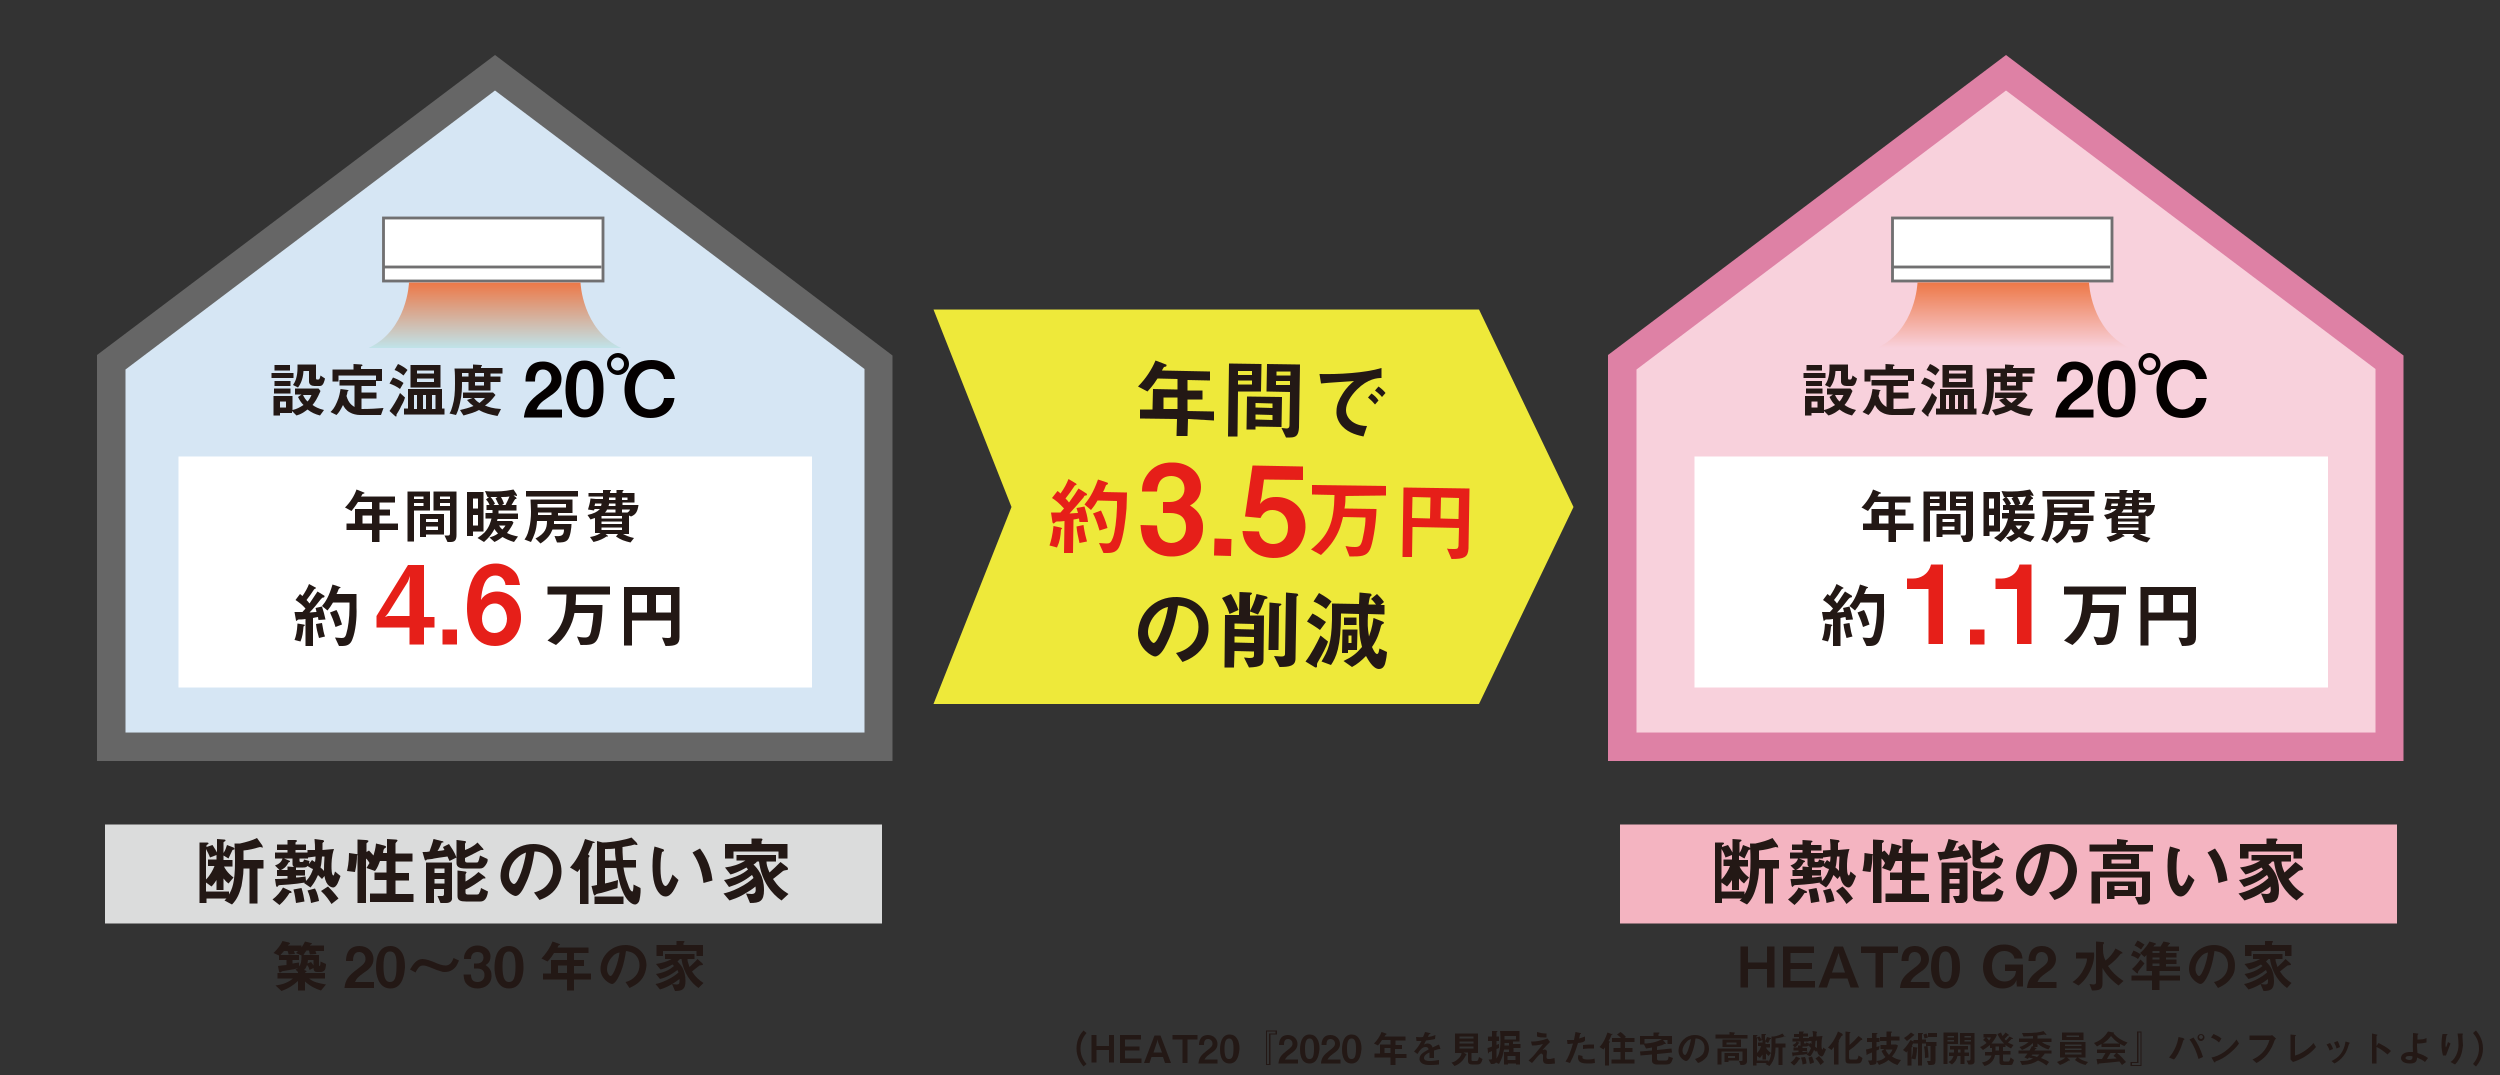 <?xml version="1.0" encoding="utf-8"?>
<!-- Generator: Adobe Illustrator 23.0.2, SVG Export Plug-In . SVG Version: 6.00 Build 0)  -->
<svg version="1.1" id="レイヤー_1" xmlns="http://www.w3.org/2000/svg" xmlns:xlink="http://www.w3.org/1999/xlink" x="0px"
	 y="0px" viewBox="0 0 500 215" style="enable-background:new 0 0 500 215;" xml:space="preserve">
<rect x="0" y="0" width="500" height="215" fill="#333333" stroke="none"/>
<style type="text/css">
	.st0{fill:#EEE93A;}
	.st1{fill:#F8D1DC;}
	.st2{fill:#DE81A5;}
	.st3{fill:#D6E6F4;}
	.st4{fill:#666666;}
	.st5{fill:#FFFFFF;}
	.st6{fill:#DBDCDC;}
	.st7{fill:#231815;}
	.st8{fill:#F4B4C1;}
	.st9{fill:#040000;}
	.st10{fill:#E61F19;}
	.st11{fill:#FFFFFF;stroke:#717071;stroke-width:0.567;stroke-miterlimit:10;}
	.st12{fill:url(#SVGID_1_);}
	.st13{fill:url(#SVGID_2_);}
</style>
<polygon class="st0" points="295.8,140.8 186.7,140.8 202.3,101.4 186.7,61.9 295.8,61.9 314.7,101.4 "/>
<g>
	<polygon class="st1" points="324.5,149.5 324.5,72.5 401.2,14.6 478,72.5 478,149.5 	"/>
	<path class="st2" d="M401.2,18.1l73.9,55.7v72.7H327.3V73.9L401.2,18.1 M401.2,11l-79.6,60v81.2h159.1V71.1L401.2,11L401.2,11z"/>
</g>
<g>
	<polygon class="st3" points="22.3,149.5 22.3,72.5 99,14.6 175.8,72.5 175.8,149.5 	"/>
	<path class="st4" d="M99,18.1l73.9,55.7v72.7H25.1V73.9L99,18.1 M99,11l-79.6,60v81.2h159.1V71.1L99,11L99,11z"/>
</g>
<rect x="35.7" y="91.3" class="st5" width="126.7" height="46.2"/>
<rect x="21" y="164.9" class="st6" width="155.4" height="19.8"/>
<g>
	<path class="st7" d="M52.5,169.5c-0.1,0-0.4-0.1-0.5-0.1c0,0-0.3,0.1-0.4,0.1c-0.6,0.2-1.8,0.5-2.9,0.6c0,0.5,0,1.4,0,1.9h4v1.7
		h-1.2v7h-1.6v-7h-1.2c0,1.5-0.3,2.7-0.4,3.5c-0.4,1.5-0.9,2.7-1.9,3.7l-1.5-0.8c0.1-0.1,0.3-0.3,0.4-0.4h-4v0.9h-1.4v-12.1l1.4,0
		c0.2,0,0.4,0,0.4,0.2c0,0.1,0,0.1-0.2,0.2c-0.1,0.1-0.2,0.1-0.2,0.2v0.3l1.2-0.4c0.5,0.8,0.7,1.1,0.9,1.5v-2.7l1.3,0.1
		c0.2,0,0.4,0,0.4,0.2c0,0.1,0,0.1-0.2,0.2c-0.1,0.1-0.2,0.1-0.2,0.2v2.1c0.4-0.6,0.5-1,0.7-1.6l1.3,0.5c0,0,0.2,0.1,0.2,0.3
		c0,0.1-0.1,0.1-0.4,0.2c-0.4,0.9-0.7,1.4-0.8,1.7l-1-0.6v0.9h1.8v1.3h-1.7c0.2,0.4,0.6,1.2,1.9,2.2l-1,1.2c-0.4-0.3-0.6-0.5-1-1
		v2.3h-1.4v-2c-0.2,0.3-0.5,0.8-1,1.3l-1.1-0.8v1.8h4.6v0.6c0.6-1.1,1.2-2.2,1.2-6.7c0-0.9,0-1.5-0.1-3.5l1.1,0
		c1.3-0.3,2.4-0.6,3.4-1.1l1,1.4c0.1,0.1,0.1,0.2,0.1,0.3C52.7,169.5,52.6,169.5,52.5,169.5z M43.3,171l-1.3,0.5
		c-0.2-0.6-0.5-1.1-0.8-1.7v6.1c0.8-0.8,1.4-1.9,1.7-2.7h-1.3v-1.3h1.7V171z"/>
	<path class="st7" d="M57.9,178.6c-0.5,0.8-1.1,1.6-2,2.4l-1.4-1.1c0.9-0.7,1.6-1.5,2.1-2.4l1.5,0.7c0.1,0,0.2,0.1,0.2,0.3
		C58.4,178.6,58.1,178.6,57.9,178.6z M66.6,177.5c-0.1,0-1.4-0.1-1.7-2.3l-0.5,0.6c-0.3-0.3-0.6-0.6-0.8-0.8c-0.6,1.4-1.1,2-1.5,2.5
		l-1.3-0.9l0.2-0.1c-1.1,0.2-2.1,0.3-3.2,0.4c-0.2,0-1.3,0.1-1.5,0.1c-0.2,0-0.6,0-0.7,0.2c-0.1,0.2-0.2,0.2-0.2,0.2
		c-0.1,0-0.2-0.3-0.2-0.3l-0.2-1.3c0.6,0,1.2,0,2.5-0.1v-0.5h-2.1V174h0.5l-0.9-0.9c0.8-0.3,1.3-0.7,1.5-1.4H55v-1.2h2.5V170h-2.1
		v-1.1h2.1V168L59,168c0.1,0,0.4,0,0.4,0.2c0,0.1-0.1,0.1-0.3,0.3v0.4h2.1v1.1h-2.1v0.5h2.4l0-0.5L63,170c0-0.8,0-1.2-0.1-2.2
		l1.5,0.2c0.3,0,0.4,0.1,0.4,0.3c0,0.1,0,0.1-0.1,0.1c-0.2,0.2-0.2,0.2-0.2,0.2c0,0,0,1.1,0,1.4l2.3-0.2c-0.5,1.4-0.5,2.9-0.5,3.5
		c0,0.4,0,1.8,0.4,1.8c0.1,0,0.2-0.5,0.3-0.8l1.1,0.9C67.8,176,67.4,177.5,66.6,177.5z M58.5,172.8v-1.1h-1.7l1,0.4
		c0.1,0,0.2,0.1,0.2,0.2c0,0.1-0.1,0.1-0.3,0.2c-0.5,1-1.1,1.3-1.5,1.5h1.3v-0.7l1.3,0.1C58.7,173.3,58.5,173.2,58.5,172.8z
		 M59.2,180.6c-0.1-0.7-0.2-1.6-0.5-2.7l1.6-0.3c0.3,0.9,0.5,2,0.6,2.7L59.2,180.6z M61.5,173.2c-0.2,0.2-0.3,0.3-0.9,0.3h-1.1
		c-0.1,0-0.3,0-0.3,0v0.5H61v1.1h-1.8v0.4c0.6,0,1.1-0.1,1.9-0.2l0.1,0.9c0.9-0.9,1.2-1.8,1.4-2.4C62.2,173.7,61.9,173.4,61.5,173.2
		z M61.6,171.5v0.2h-1.7v0.4c0,0.3,0.1,0.3,0.4,0.3c0.4,0,0.4-0.1,0.5-0.5l1.1,0.3c0,0.1-0.1,0.3-0.1,0.6l0.6-0.8
		c0.1,0.1,0.4,0.3,0.6,0.4c0.1-0.5,0.1-0.8,0.1-1.1L61.6,171.5z M62.2,180.6c-0.1-0.8-0.3-1.6-0.7-2.5l1.5-0.4
		c0.5,0.9,0.7,1.9,0.8,2.5L62.2,180.6z M64.4,171.3c-0.1,0.9-0.1,1.5-0.3,2.2c0.2,0.2,0.5,0.4,0.7,0.7c0-0.8,0-1.5,0.1-2.9
		L64.4,171.3z M66.3,180.8c-0.4-0.6-1-1.6-2.1-2.6l1.4-0.9c0.4,0.4,1.2,1.2,2.1,2.4L66.3,180.8z"/>
	<path class="st7" d="M74,180.3v-1.6h3.3V176h-2.4v-1.5h2.4v-2.3H76c-0.2,0.5-0.5,1.4-1,2l-1.7-0.6c0.2-0.3,0.4-0.7,0.6-1
		c-0.1-0.1-0.3-0.6-0.7-0.9v8.9h-1.7v-9.6c0,0,0,0-0.1,0.1c0,0.9-0.1,1.9-0.4,3.3l-1.6-0.2c0.1-0.5,0.4-1.6,0.4-3.6l1.4,0.2
		c0.2,0,0.2,0,0.3,0.1v-3l1.6,0.1c0.3,0,0.6,0.1,0.6,0.2c0,0.1-0.1,0.2-0.2,0.3c-0.1,0.1-0.2,0.1-0.2,0.2v1.7l0.5-0.3
		c0.3,0.3,0.6,0.7,0.9,1c0.2-0.7,0.4-1.3,0.5-2.4l1.6,0.4c0.3,0.1,0.4,0.1,0.4,0.3c0,0.1-0.1,0.2-0.2,0.2c-0.1,0.1-0.1,0.1-0.2,0.2
		c-0.1,0.1-0.2,0.7-0.2,0.8h0.8v-2.8l1.6,0.1c0.4,0,0.5,0.1,0.5,0.2s-0.1,0.2-0.2,0.3s-0.2,0.2-0.2,0.3v2h3.4v1.6h-3.4v2.3h2.7v1.5
		h-2.7v2.7h3.6v1.6H74z"/>
	<path class="st7" d="M89.9,172.2c-0.1-0.2-0.3-0.7-0.4-0.9c-0.8,0.1-2.9,0.4-3.1,0.5c-0.2,0-0.8,0.1-1,0.1c0,0-0.2,0.2-0.3,0.2
		c-0.1,0-0.2-0.2-0.2-0.3l-0.4-1.4c0.7,0,1,0,1.4-0.1c0.2-0.6,0.6-1.6,0.8-2.5l1.6,0.4c0.2,0,0.4,0.1,0.4,0.2c0,0.1-0.1,0.1-0.2,0.1
		c-0.2,0-0.2,0.1-0.2,0.1c-0.2,0.5-0.5,1.2-0.8,1.6c0.9-0.1,1.1-0.1,1.4-0.2c-0.1-0.1-0.1-0.2-0.3-0.6l1.2-0.6
		c0.4,0.6,1.1,1.6,1.5,2.7L89.9,172.2z M89.2,180.6h-1.1l-0.6-1.4c0.1,0,0.8,0,1,0c0.2,0,0.3-0.2,0.3-0.4v-1h-2v2.8h-1.6v-8.1h5.2v7
		C90.5,180.2,90,180.6,89.2,180.6z M88.9,173.7h-2v0.9h2V173.7z M88.9,175.8h-2v0.9h2V175.8z M97.2,172.9c-0.2,0.3-0.5,0.8-1.2,0.8
		h-2.9c-1.2,0-1.8-0.3-1.8-1.1V168l1.6,0.2c0.2,0,0.3,0.1,0.3,0.2c0,0.1-0.1,0.1-0.1,0.2c-0.1,0.1-0.1,0.1-0.1,0.2v1.2
		c0.6-0.2,1.7-0.7,2.5-1.5l1,1.1c0,0,0.2,0.2,0.2,0.3c0,0.1-0.1,0.1-0.1,0.1c0,0-0.3,0-0.3,0c-0.1,0-0.2,0-0.5,0.2
		c-0.1,0-1.1,0.6-2.8,1.4v0.5c0,0.3,0.2,0.4,0.4,0.4h1.9c0.3,0,0.4,0,0.7-1.4l1.5,0.7C97.6,172,97.5,172.5,97.2,172.9z M96.1,180.3
		h-2.9c-1.1,0-1.7-0.2-1.7-1.1v-5.1l1.5,0.2c0.2,0,0.3,0.1,0.3,0.2c0,0.1-0.1,0.1-0.1,0.2c-0.1,0.1-0.1,0.1-0.1,0.2v1.4
		c0.7-0.4,1.9-1.2,2.6-1.9l1.2,0.9c0.1,0.1,0.2,0.2,0.2,0.3c0,0.1-0.1,0.1-0.3,0.1c-0.2,0-0.2,0-0.3,0.1c-0.7,0.5-2.2,1.6-3.4,2.1
		v0.6c0,0.3,0.2,0.4,0.4,0.4h1.9c0.3,0,0.4-0.1,0.5-0.4c0.2-0.3,0.2-0.5,0.3-0.9l1.4,0.7C97.4,179.8,96.8,180.3,96.1,180.3z"/>
	<path class="st7" d="M111.4,177.4c-1.1,1.7-2.7,2.3-3.5,2.6l-1.1-1.5c0.7-0.2,1.8-0.5,2.7-1.6c0.9-1.1,1.1-2.3,1.1-3
		c0-0.8-0.2-1.8-1.1-2.6c-0.9-0.9-2-1-2.6-1c-0.5,3.6-1.4,5.7-1.9,6.7c-0.4,0.9-1.1,2.2-1.9,2.2c-0.5,0-3-1.3-3-4
		c0-3.3,2.7-6.4,6.6-6.4c3.1,0,5.6,2.1,5.6,5.5C112.3,175.6,111.9,176.6,111.4,177.4z M103.3,171.7c-1.1,1-1.5,2.4-1.5,3.3
		c0,1.2,0.7,1.8,1,1.8c0.8,0,2.1-3.9,2.4-6.3C104.7,170.7,104,171,103.3,171.7z"/>
	<path class="st7" d="M118.7,168.6c0,0-0.2,0-0.2,0.1c-0.1,0.5-0.3,1-0.9,2.2c0.1,0.1,0.3,0.1,0.3,0.3c0,0,0,0.1,0,0.1
		c-0.1,0.1-0.2,0.2-0.2,0.3v9.2h-1.7v-7c-0.3,0.3-0.3,0.4-0.5,0.6l-1.5-0.9c0.9-1,2-2.4,3-5.7l1.6,0.5c0.1,0,0.4,0.1,0.4,0.3
		C118.9,168.5,118.8,168.6,118.7,168.6z M127.9,180c-0.1,0.5-0.5,0.9-0.9,0.9c-0.7,0-1.8-0.9-2.5-2.7c-0.7-1.6-1-3.5-1.2-4.6h-2.3
		v3.1c0.5-0.1,2-0.5,2.6-0.7l-0.1,1.6c-0.9,0.3-3.4,1.1-3.8,1.1c-0.4,0.1-0.4,0.1-0.5,0.2c-0.2,0.2-0.2,0.2-0.3,0.2
		c-0.1,0-0.1-0.2-0.2-0.3l-0.4-1.6c0.2,0,0.6-0.1,1.1-0.2v-8.8l1.1,0.3c1.9,0,4.8-0.6,5.8-1l1,1c0.1,0.2,0.2,0.3,0.2,0.4
		c0,0.1-0.1,0.1-0.2,0.1c-0.1,0-0.3-0.1-0.4-0.1c-0.1,0-0.6,0.2-0.7,0.2c-0.5,0.1-1.1,0.2-1.7,0.3c0,0.5,0,1.5,0.1,2.6h2.6v1.5h-2.5
		c0.1,0.7,0.3,1.9,0.9,3.4c0.2,0.6,0.5,1.4,0.9,1.4c0.1,0,0.2-0.6,0.2-1.4l1.4,0.7C128.2,178.8,127.9,179.9,127.9,180z M118.9,180.8
		v-1.5h5.8v1.5H118.9z M123,169.7c-0.6,0.1-1.3,0.1-2,0.1v2.3h2.2C123,170.9,123,170.4,123,169.7z"/>
	<path class="st7" d="M133.1,179.3c-0.5,0-0.9-0.3-1.1-0.5c-1-1-1.5-2.8-1.5-5.6c0-1.9,0.2-2.9,0.4-3.9l1.6,0.5
		c0.1,0,0.3,0.1,0.3,0.3c0,0.2-0.2,0.2-0.4,0.3c-0.2,0.8-0.3,1.7-0.3,3.3c0,2.9,0.7,3.5,1,3.5c0.5,0,1.2-1.6,1.4-2.3l1.2,1.1
		C135,177.7,134.3,179.3,133.1,179.3z M140.7,176.6c-0.4-3.1-1.4-4.9-2.2-6.1l1.5-0.8c0.7,1,2.1,2.9,2.5,6.4L140.7,176.6z"/>
	<path class="st7" d="M156.3,180.1c-1.9-1.3-4-3.8-4.5-7.8h-0.4c-0.2,0.3-0.5,0.5-0.7,0.6c0.8,0.8,2.1,2.2,2.1,5.1
		c0,2.3-0.9,2.6-2.8,2.6l-0.8-1.9c0.2,0,0.8,0.1,1.1,0.1c0.9,0,0.9-0.6,0.8-1.5c-0.6,0.5-1.2,0.9-2.4,1.6c-1.2,0.7-2,0.9-2.8,1.2
		l-1.2-1.4c0.8-0.2,1.6-0.4,3-1.1c1.6-0.8,2.3-1.4,3-2c-0.1-0.3-0.2-0.4-0.3-0.6c-1.4,1.1-2.7,1.8-4.6,2.4l-1-1.4
		c0.7-0.1,1.3-0.3,2.4-0.7c1.3-0.5,1.9-1,2.4-1.4c-0.1-0.1-0.2-0.3-0.3-0.4c-1.6,0.9-2.5,1.2-3.2,1.4l-1.1-1.4
		c1.5-0.2,2.8-0.6,4.1-1.4h-1.8V171h7.9v1.3h-1.9c0,0.5,0.1,1.1,0.6,2.2c0.7-0.6,1.5-1.4,2.2-2.1l1.3,1c0.1,0.1,0.2,0.2,0.2,0.4
		c0,0.1-0.1,0.2-0.2,0.2c-0.1,0-0.7,0.1-0.8,0.2c0,0-1.7,1.4-2,1.6c1,1.5,1.8,2.2,3.1,3L156.3,180.1z M155.7,171.7v-1.4h-9v1.4H145
		v-2.9h5.3v-1.1l1.8,0c0.1,0,0.4,0,0.4,0.2c0,0.1-0.1,0.2-0.1,0.2c-0.1,0.1-0.1,0.2-0.1,0.3v0.4h5.2v2.9H155.7z"/>
</g>
<g>
	<path class="st7" d="M64.2,198.1c-1-0.3-2.1-0.8-3.2-1.8v1.8h-1.4v-1.9c-1,0.9-1.9,1.5-3.3,2l-1.2-1.1c1.5-0.2,2.5-0.6,3.5-1.4
		h-3.1v-1.1h4.1v-0.2l-0.5-0.5c0.2-0.1,0.4-0.2,0.6-0.3c-0.6,0.2-1.1,0.3-1.8,0.4c-0.2,0-1,0.2-1.2,0.2c-0.2,0-0.4,0.1-0.5,0.2
		c-0.1,0.1-0.1,0.1-0.2,0.1c-0.1,0-0.1,0-0.2-0.2l-0.2-1.1c0.5-0.1,0.8-0.1,1.7-0.2V192h-1.5v-0.9l-1.1-0.5c0.7-0.7,1.4-1.5,1.8-2.4
		l1.3,0.3c0,0,0.2,0.1,0.2,0.2c0,0.1-0.1,0.1-0.2,0.2c-0.1,0-0.1,0.1-0.2,0.2h2.7v0.4c0.4-0.6,0.6-1,0.7-1.2l1.2,0.3
		c0.1,0,0.2,0.1,0.2,0.1c0,0.1-0.1,0.1-0.2,0.2c-0.1,0-0.1,0-0.2,0.2h2.8v1.1h-1.7c0.1,0.2,0.1,0.5,0.2,0.6l-1.3,0.1
		c-0.1-0.2-0.1-0.4-0.2-0.8h-0.5c-0.2,0.3-0.4,0.5-0.6,0.9h3.1v2c0,0.1,0,0.2,0.1,0.2c0.2,0,0.2-0.7,0.2-0.9l1.1,0.5
		c0,0.2,0,0.4-0.1,0.8c-0.1,0.6-0.6,0.8-0.9,0.8h-0.8c-0.7,0-0.7-0.6-0.7-0.8l-0.8,0.4c-0.1-0.4-0.2-0.7-0.5-1
		c-0.2,0.7-0.5,0.9-0.6,1l0.3,0.1c0.1,0,0.2,0.1,0.2,0.2c0,0,0,0.1-0.1,0.1c-0.2,0.1-0.2,0.1-0.2,0.2H65v1.1h-3.2
		c0.9,0.7,1.7,0.9,3.4,1.2L64.2,198.1z M59.2,190.6c0.2-0.2,0.4-0.4,0.4-0.4h-0.8c0.1,0.2,0.1,0.5,0.2,0.6l-1.3,0.1
		c0-0.3-0.1-0.5-0.2-0.7h-0.7c-0.2,0.2-0.4,0.5-0.7,0.8h3.7v1h-1.3v0.7c0.5-0.1,0.8-0.1,1.3-0.2v0.8c0.4-0.5,0.5-1,0.5-2.2
		L59.2,190.6z M62.6,192h-1c0,0.2-0.1,0.5-0.1,0.7l0.7-0.3c0.2,0.2,0.4,0.5,0.5,0.7V192z"/>
	<path class="st7" d="M68.9,197.5c0.2-1.5,0.7-2.3,2.6-3.7c1.2-0.9,1.6-1.3,1.6-2c0-0.8-0.5-1.4-1.3-1.4c-1.1,0-1.2,1.2-1.2,1.8
		h-1.4c0-0.7,0.1-3,2.7-3c1.7,0,2.8,1.2,2.8,2.6c0,1.3-0.9,2.1-2,2.8c-1.1,0.8-1.4,1.1-1.7,1.8h3.8v1.2H68.9z"/>
	<path class="st7" d="M78.1,197.7c-2.6,0-2.9-3.1-2.9-4.1c0-1.4,0.2-4.4,2.9-4.4c1,0,1.7,0.5,2.2,1.2c0.6,0.9,0.7,2,0.7,3.1
		C80.9,194.4,80.7,197.7,78.1,197.7z M78,190.3c-0.8,0-1.3,0.6-1.3,3c0,2.6,0.6,3.1,1.3,3.1c0.8,0,1.3-0.6,1.3-3.1
		C79.4,190.8,78.8,190.3,78,190.3z"/>
	<path class="st7" d="M91.2,193.3c-0.4,0.5-1.1,1.1-2.2,1.1c-0.3,0-0.5,0-0.7-0.1c-0.7-0.2-1.3-0.4-1.7-0.6c-1.2-0.5-1.6-0.6-2-0.6
		c-0.8,0-1.1,0.7-1.5,1.4l-1.1-0.6c0.6-1,1.3-2.1,2.5-2.1c0.7,0,1.8,0.4,2.5,0.7c0.6,0.3,1.5,0.6,2.1,0.6c1,0,1.4-0.9,1.6-1.5
		l1.1,0.5C91.5,192.8,91.4,193,91.2,193.3z"/>
	<path class="st7" d="M95.5,197.7c-0.9,0-1.6-0.3-2.1-0.8c-0.4-0.4-0.6-0.8-0.7-2h1.5c0,1.2,0.6,1.5,1.3,1.5c0.8,0,1.4-0.5,1.4-1.4
		c0-0.9-0.6-1.3-1.5-1.3h-0.6v-1h0.6c0.8,0,1.3-0.5,1.3-1.2c0-0.4-0.2-1.1-1.2-1.1c-1.2,0-1.3,1-1.3,1.4h-1.4c0-0.4,0-0.9,0.4-1.5
		c0.5-0.8,1.4-1.2,2.3-1.2c1.3,0,2.6,0.8,2.6,2.2c0,1.1-0.7,1.6-1,1.7c0.4,0.3,1.2,0.8,1.2,2C98.4,196.7,97.1,197.7,95.5,197.7z"/>
	<path class="st7" d="M101.8,197.7c-2.6,0-2.9-3.1-2.9-4.1c0-1.4,0.2-4.4,2.9-4.4c1,0,1.7,0.5,2.2,1.2c0.6,0.9,0.7,2,0.7,3.1
		C104.7,194.4,104.5,197.7,101.8,197.7z M101.8,190.3c-0.8,0-1.3,0.6-1.3,3c0,2.6,0.6,3.1,1.3,3.1c0.8,0,1.3-0.6,1.3-3.1
		C103.1,190.8,102.5,190.3,101.8,190.3z"/>
	<path class="st7" d="M114.8,195.9v2.2h-1.4v-2.2h-4.8v-1.2h1.6V192h3.2v-1.4h-2.6c-0.6,1-1,1.4-1.3,1.7l-1.2-0.6
		c1-1.1,1.8-2.3,2.2-3.4l1.4,0.5c0.1,0,0.1,0.1,0.1,0.1s0,0.1-0.1,0.1c0,0-0.2,0.1-0.2,0.1c0,0-0.2,0.4-0.2,0.4h6.2v1.1h-2.9v1.4h2
		v1.2h-2v1.5h3.4v1.2H114.8z M113.4,193.1h-1.8v1.5h1.8V193.1z"/>
	<path class="st7" d="M128.5,195.6c-0.8,1.2-2,1.7-2.6,2l-0.8-1.2c0.5-0.1,1.3-0.4,2-1.2c0.7-0.8,0.8-1.7,0.8-2.2
		c0-0.6-0.2-1.4-0.8-2c-0.7-0.7-1.5-0.7-1.9-0.8c-0.4,2.7-1,4.3-1.4,5c-0.3,0.7-0.9,1.6-1.4,1.6c-0.4,0-2.3-1-2.3-3
		c0-2.5,2.1-4.8,5-4.8c2.3,0,4.2,1.6,4.2,4.1C129.2,194.2,128.9,195,128.5,195.6z M122.5,191.3c-0.8,0.8-1.1,1.8-1.1,2.5
		c0,0.9,0.5,1.4,0.7,1.4c0.6,0,1.6-2.9,1.8-4.7C123.5,190.6,123,190.7,122.5,191.3z"/>
	<path class="st7" d="M139.7,197.6c-1.4-1-3-2.9-3.4-5.8H136c-0.2,0.2-0.3,0.3-0.5,0.5c0.6,0.6,1.6,1.6,1.6,3.9c0,1.7-0.7,2-2.1,2
		l-0.6-1.4c0.2,0,0.6,0.1,0.9,0.1c0.7,0,0.6-0.4,0.6-1.1c-0.4,0.3-0.9,0.7-1.8,1.2c-0.9,0.5-1.5,0.7-2.1,0.9l-0.9-1.1
		c0.6-0.1,1.2-0.3,2.3-0.8c1.2-0.6,1.7-1,2.3-1.5c-0.1-0.2-0.1-0.3-0.2-0.5c-1.1,0.8-2,1.4-3.5,1.8l-0.8-1c0.5-0.1,1-0.2,1.8-0.5
		c1-0.4,1.4-0.8,1.8-1.1c-0.1-0.1-0.2-0.2-0.3-0.3c-1.2,0.7-1.9,0.9-2.4,1l-0.9-1.1c1.1-0.2,2.1-0.4,3.1-1H133v-1h5.9v1h-1.4
		c0,0.4,0.1,0.8,0.4,1.6c0.5-0.5,1.1-1,1.6-1.6l0.9,0.8c0.1,0.1,0.2,0.2,0.2,0.3c0,0.1-0.1,0.1-0.1,0.1c-0.1,0-0.5,0.1-0.6,0.1
		c0,0-1.3,1-1.5,1.2c0.7,1.1,1.4,1.7,2.3,2.3L139.7,197.6z M139.3,191.3v-1.1h-6.7v1h-1.3v-2.2h4v-0.8l1.3,0c0.1,0,0.3,0,0.3,0.1
		c0,0.1,0,0.1-0.1,0.2c-0.1,0.1-0.1,0.1-0.1,0.2v0.3h3.9v2.2H139.3z"/>
</g>
<rect x="324" y="164.9" class="st8" width="155.4" height="19.8"/>
<g>
	<path class="st7" d="M355.6,169.5c-0.1,0-0.4-0.1-0.5-0.1c0,0-0.3,0.1-0.4,0.1c-0.6,0.2-1.8,0.5-2.9,0.6c0,0.5,0,1.4,0,1.9h4v1.7
		h-1.2v7h-1.6v-7h-1.2c0,1.5-0.3,2.7-0.5,3.5c-0.4,1.5-0.9,2.7-1.9,3.7l-1.5-0.8c0.2-0.1,0.3-0.3,0.5-0.4h-4v0.9h-1.4v-12.1l1.4,0
		c0.2,0,0.4,0,0.4,0.2c0,0.1,0,0.1-0.2,0.2c-0.1,0.1-0.2,0.1-0.2,0.2v0.3l1.2-0.4c0.5,0.8,0.7,1.1,0.9,1.5v-2.7l1.4,0.1
		c0.2,0,0.4,0,0.4,0.2c0,0.1,0,0.1-0.2,0.2c-0.1,0.1-0.2,0.1-0.2,0.2v2.1c0.4-0.6,0.5-1,0.7-1.6l1.3,0.5c0,0,0.2,0.1,0.2,0.3
		c0,0.1-0.1,0.1-0.4,0.2c-0.4,0.9-0.7,1.4-0.8,1.7l-1.1-0.6v0.9h1.8v1.3h-1.7c0.2,0.4,0.6,1.2,1.9,2.2l-1,1.2c-0.4-0.3-0.6-0.5-1-1
		v2.3h-1.4v-2c-0.2,0.3-0.5,0.8-1,1.3l-1.1-0.8v1.8h4.6v0.6c0.6-1.1,1.2-2.2,1.2-6.7c0-0.9,0-1.5-0.1-3.5l1.1,0
		c1.3-0.3,2.4-0.6,3.4-1.1l1,1.4c0.1,0.1,0.1,0.2,0.1,0.3C355.7,169.5,355.7,169.5,355.6,169.5z M346.4,171l-1.3,0.5
		c-0.2-0.6-0.4-1.1-0.8-1.7v6.1c0.8-0.8,1.4-1.9,1.7-2.7h-1.3v-1.3h1.7V171z"/>
	<path class="st7" d="M360.9,178.6c-0.5,0.8-1.1,1.6-2,2.4l-1.3-1.1c0.9-0.7,1.7-1.5,2.1-2.4l1.5,0.7c0.1,0,0.2,0.1,0.2,0.3
		C361.4,178.6,361.1,178.6,360.9,178.6z M369.7,177.5c-0.1,0-1.3-0.1-1.7-2.3l-0.5,0.6c-0.3-0.3-0.6-0.6-0.8-0.8
		c-0.6,1.4-1,2-1.5,2.5l-1.3-0.9l0.2-0.1c-1.1,0.2-2.1,0.3-3.2,0.4c-0.2,0-1.3,0.1-1.5,0.1c-0.2,0-0.6,0-0.7,0.2
		c-0.2,0.2-0.2,0.2-0.2,0.2c-0.1,0-0.2-0.3-0.2-0.3l-0.2-1.3c0.6,0,1.2,0,2.5-0.1v-0.5h-2.1V174h0.5l-0.9-0.9
		c0.8-0.3,1.3-0.7,1.5-1.4H358v-1.2h2.5V170h-2.1v-1.1h2.1V168l1.5,0.1c0.1,0,0.5,0,0.5,0.2c0,0.1-0.2,0.1-0.3,0.3v0.4h2.1v1.1h-2.1
		v0.5h2.4l0-0.5l1.5-0.1c0-0.8,0-1.2-0.1-2.2l1.5,0.2c0.3,0,0.4,0.1,0.4,0.3c0,0.1,0,0.1-0.1,0.1c-0.2,0.2-0.2,0.2-0.2,0.2
		c0,0,0,1.1,0,1.4l2.3-0.2c-0.5,1.4-0.5,2.9-0.5,3.5c0,0.4,0,1.8,0.4,1.8c0.1,0,0.2-0.5,0.3-0.8l1.1,0.9
		C370.9,176,370.4,177.5,369.7,177.5z M361.5,172.8v-1.1h-1.7l1,0.4c0.1,0,0.2,0.1,0.2,0.2c0,0.1-0.1,0.1-0.3,0.2
		c-0.5,1-1.1,1.3-1.5,1.5h1.3v-0.7l1.3,0.1C361.7,173.3,361.5,173.2,361.5,172.8z M362.2,180.6c-0.1-0.7-0.2-1.6-0.5-2.7l1.6-0.3
		c0.3,0.9,0.5,2,0.6,2.7L362.2,180.6z M364.6,173.2c-0.2,0.2-0.3,0.3-0.9,0.3h-1c-0.1,0-0.3,0-0.3,0v0.5h1.8v1.1h-1.8v0.4
		c0.6,0,1.1-0.1,1.9-0.2l0.1,0.9c0.9-0.9,1.2-1.8,1.4-2.4C365.3,173.7,364.9,173.4,364.6,173.2z M364.6,171.5v0.2h-1.7v0.4
		c0,0.3,0.1,0.3,0.4,0.3c0.4,0,0.4-0.1,0.5-0.5l1.1,0.3c0,0.1-0.1,0.3-0.1,0.6l0.6-0.8c0.1,0.1,0.4,0.3,0.6,0.4
		c0.1-0.5,0.1-0.8,0.1-1.1L364.6,171.5z M365.3,180.6c-0.1-0.8-0.3-1.6-0.7-2.5l1.5-0.4c0.5,0.9,0.7,1.9,0.8,2.5L365.3,180.6z
		 M367.4,171.3c-0.1,0.9-0.1,1.5-0.3,2.2c0.2,0.2,0.5,0.4,0.7,0.7c0-0.8,0-1.5,0.1-2.9L367.4,171.3z M369.3,180.8
		c-0.4-0.6-1-1.6-2.1-2.6l1.3-0.9c0.5,0.4,1.2,1.2,2.1,2.4L369.3,180.8z"/>
	<path class="st7" d="M377.1,180.3v-1.6h3.3V176H378v-1.5h2.4v-2.3h-1.3c-0.2,0.5-0.5,1.4-1,2l-1.7-0.6c0.2-0.3,0.5-0.7,0.6-1
		c-0.1-0.1-0.3-0.6-0.7-0.9v8.9h-1.7v-9.6c0,0,0,0-0.1,0.1c0,0.9-0.1,1.9-0.4,3.3l-1.6-0.2c0.1-0.5,0.4-1.6,0.4-3.6l1.4,0.2
		c0.2,0,0.2,0,0.3,0.1v-3l1.6,0.1c0.3,0,0.6,0.1,0.6,0.2c0,0.1-0.1,0.2-0.2,0.3c-0.1,0.1-0.2,0.1-0.2,0.2v1.7l0.5-0.3
		c0.3,0.3,0.6,0.7,0.9,1c0.2-0.7,0.4-1.3,0.5-2.4l1.6,0.4c0.3,0.1,0.4,0.1,0.4,0.3c0,0.1-0.1,0.2-0.2,0.2c-0.1,0.1-0.1,0.1-0.2,0.2
		c-0.1,0.1-0.2,0.7-0.2,0.8h0.8v-2.8l1.6,0.1c0.4,0,0.5,0.1,0.5,0.2s-0.1,0.2-0.2,0.3c-0.1,0.1-0.2,0.2-0.2,0.3v2h3.4v1.6h-3.4v2.3
		h2.7v1.5h-2.7v2.7h3.6v1.6H377.1z"/>
	<path class="st7" d="M392.9,172.2c-0.1-0.2-0.3-0.7-0.4-0.9c-0.8,0.1-2.8,0.4-3.1,0.5c-0.2,0-0.8,0.1-1,0.1c0,0-0.2,0.2-0.3,0.2
		c-0.1,0-0.2-0.2-0.2-0.3l-0.4-1.4c0.7,0,1,0,1.4-0.1c0.2-0.6,0.6-1.6,0.8-2.5l1.6,0.4c0.2,0,0.4,0.1,0.4,0.2c0,0.1-0.1,0.1-0.2,0.1
		c-0.2,0-0.2,0.1-0.2,0.1c-0.2,0.5-0.5,1.2-0.8,1.6c0.9-0.1,1.1-0.1,1.4-0.2c-0.1-0.1-0.1-0.2-0.3-0.6l1.2-0.6
		c0.4,0.6,1.1,1.6,1.5,2.7L392.9,172.2z M392.3,180.6h-1.1l-0.6-1.4c0.1,0,0.8,0,1,0c0.2,0,0.3-0.2,0.3-0.4v-1h-2v2.8h-1.6v-8.1h5.2
		v7C393.5,180.2,393,180.6,392.3,180.6z M391.9,173.7h-2v0.9h2V173.7z M391.9,175.8h-2v0.9h2V175.8z M400.3,172.9
		c-0.2,0.3-0.5,0.8-1.2,0.8h-2.8c-1.2,0-1.8-0.3-1.8-1.1V168l1.6,0.2c0.2,0,0.3,0.1,0.3,0.2c0,0.1-0.1,0.1-0.1,0.2
		c-0.1,0.1-0.1,0.1-0.1,0.2v1.2c0.6-0.2,1.7-0.7,2.5-1.5l1,1.1c0,0,0.2,0.2,0.2,0.3c0,0.1-0.1,0.1-0.1,0.1c0,0-0.3,0-0.3,0
		c-0.1,0-0.2,0-0.5,0.2c-0.1,0-1.1,0.6-2.9,1.4v0.5c0,0.3,0.2,0.4,0.4,0.4h1.9c0.3,0,0.4,0,0.7-1.4l1.5,0.7
		C400.7,172,400.5,172.5,400.3,172.9z M399.1,180.3h-2.8c-1.1,0-1.7-0.2-1.7-1.1v-5.1l1.5,0.2c0.2,0,0.3,0.1,0.3,0.2
		c0,0.1-0.1,0.1-0.1,0.2c-0.1,0.1-0.1,0.1-0.1,0.2v1.4c0.7-0.4,1.9-1.2,2.6-1.9l1.2,0.9c0.1,0.1,0.2,0.2,0.2,0.3
		c0,0.1-0.1,0.1-0.3,0.1c-0.2,0-0.2,0-0.3,0.1c-0.7,0.5-2.2,1.6-3.4,2.1v0.6c0,0.3,0.2,0.4,0.4,0.4h1.9c0.3,0,0.4-0.1,0.5-0.4
		c0.2-0.3,0.2-0.5,0.3-0.9l1.4,0.7C400.4,179.8,399.8,180.3,399.1,180.3z"/>
	<path class="st7" d="M414.4,177.4c-1.1,1.7-2.7,2.3-3.5,2.6l-1.1-1.5c0.7-0.2,1.8-0.5,2.7-1.6c0.9-1.1,1.1-2.3,1.1-3
		c0-0.8-0.2-1.8-1.1-2.6c-0.9-0.9-2-1-2.5-1c-0.5,3.6-1.4,5.7-1.9,6.7c-0.5,0.9-1.1,2.2-1.9,2.2c-0.5,0-3-1.3-3-4
		c0-3.3,2.7-6.4,6.6-6.4c3.1,0,5.6,2.1,5.6,5.5C415.3,175.6,414.9,176.6,414.4,177.4z M406.3,171.7c-1.1,1-1.5,2.4-1.5,3.3
		c0,1.2,0.7,1.8,1,1.8c0.8,0,2.1-3.9,2.4-6.3C407.7,170.7,407,171,406.3,171.7z"/>
	<path class="st7" d="M417.9,170.2v-1.3h5.5v-1.1l1.8,0.2c0.1,0,0.4,0,0.4,0.2c0,0.1-0.1,0.1-0.2,0.2c-0.1,0.1-0.2,0.1-0.2,0.2v0.4
		h5.4v1.3H417.9z M428.5,180.9h-0.8l-0.7-1.5c0.1,0,0.6,0,0.8,0c0.5,0,0.6,0,0.6-0.5v-3.4H420v5.2h-1.7v-6.4h11.7v5.3
		C430.1,180.4,429.5,180.9,428.5,180.9z M420.6,173.8v-3h7.2v3H420.6z M422.9,179.2v0.6h-1.5v-3.5h5.8v2.9H422.9z M426.2,171.9h-3.9
		v0.8h3.9V171.9z M425.6,177.2h-2.7v0.8h2.7V177.2z"/>
	<path class="st7" d="M436.1,179.3c-0.5,0-0.9-0.3-1.1-0.5c-1-1-1.5-2.8-1.5-5.6c0-1.9,0.2-2.9,0.5-3.9l1.7,0.5
		c0.1,0,0.3,0.1,0.3,0.3c0,0.2-0.2,0.2-0.4,0.3c-0.2,0.8-0.3,1.7-0.3,3.3c0,2.9,0.7,3.5,1,3.5c0.5,0,1.2-1.6,1.4-2.3l1.2,1.1
		C438.1,177.7,437.3,179.3,436.1,179.3z M443.7,176.6c-0.4-3.1-1.4-4.9-2.2-6.1l1.5-0.8c0.7,1,2.1,2.9,2.5,6.4L443.7,176.6z"/>
	<path class="st7" d="M459.3,180.1c-1.9-1.3-4-3.8-4.5-7.8h-0.4c-0.2,0.3-0.5,0.5-0.7,0.6c0.8,0.8,2.1,2.2,2.1,5.1
		c0,2.3-0.9,2.6-2.8,2.6l-0.8-1.9c0.2,0,0.8,0.1,1.1,0.1c0.9,0,0.9-0.6,0.8-1.5c-0.6,0.5-1.2,0.9-2.4,1.6c-1.2,0.7-2,0.9-2.8,1.2
		l-1.2-1.4c0.8-0.2,1.6-0.4,3-1.1c1.7-0.8,2.3-1.4,3-2c-0.1-0.3-0.2-0.4-0.3-0.6c-1.4,1.1-2.7,1.8-4.6,2.4l-1-1.4
		c0.7-0.1,1.3-0.3,2.4-0.7c1.3-0.5,1.9-1,2.4-1.4c-0.1-0.1-0.2-0.3-0.3-0.4c-1.6,0.9-2.5,1.2-3.2,1.4l-1.1-1.4
		c1.5-0.2,2.8-0.6,4.1-1.4h-1.8V171h7.9v1.3h-1.9c0,0.5,0.1,1.1,0.6,2.2c0.7-0.6,1.5-1.4,2.2-2.1l1.3,1c0.1,0.1,0.2,0.2,0.2,0.4
		c0,0.1-0.1,0.2-0.1,0.2c-0.1,0-0.7,0.1-0.8,0.2c0,0-1.7,1.4-2,1.6c1,1.5,1.8,2.2,3.1,3L459.3,180.1z M458.7,171.7v-1.4h-9v1.4h-1.7
		v-2.9h5.3v-1.1l1.8,0c0.1,0,0.4,0,0.4,0.2c0,0.1-0.1,0.2-0.1,0.2c-0.1,0.1-0.2,0.2-0.2,0.3v0.4h5.2v2.9H458.7z"/>
</g>
<g>
	<path class="st7" d="M353.4,197.5v-3.7h-3.8v3.7h-1.5v-8.2h1.5v3.2h3.8v-3.2h1.5v8.2H353.4z"/>
	<path class="st7" d="M356.6,197.5v-8.2h6.2v1.3h-4.7v2h4.3v1.2h-4.3v2.4h4.9v1.3H356.6z"/>
	<path class="st7" d="M370.1,197.5l-0.6-1.8H366l-0.6,1.8h-1.7l3.2-8.2h1.7l3.2,8.2H370.1z M367.9,191.3l-0.2-0.7l-0.2,0.7l-1.1,3.2
		h2.6L367.9,191.3z"/>
	<path class="st7" d="M376.6,190.6v6.9h-1.5v-6.9h-2.9v-1.3h7.4v1.3H376.6z"/>
	<path class="st7" d="M380,197.5c0.2-1.5,0.7-2.3,2.6-3.7c1.2-0.9,1.6-1.3,1.6-2c0-0.8-0.5-1.4-1.3-1.4c-1.1,0-1.2,1.2-1.2,1.8h-1.4
		c0-0.7,0.1-3,2.7-3c1.7,0,2.8,1.2,2.8,2.6c0,1.3-0.9,2.1-2,2.8c-1.1,0.8-1.4,1.1-1.7,1.8h3.8v1.2H380z"/>
	<path class="st7" d="M389.1,197.7c-2.6,0-2.9-3.1-2.9-4.1c0-1.4,0.2-4.4,2.9-4.4c1,0,1.7,0.5,2.2,1.2c0.6,0.9,0.7,2,0.7,3.1
		C392,194.4,391.8,197.7,389.1,197.7z M389.1,190.3c-0.8,0-1.3,0.6-1.3,3c0,2.6,0.6,3.1,1.3,3.1c0.8,0,1.3-0.6,1.3-3.1
		C390.4,190.8,389.8,190.3,389.1,190.3z"/>
	<path class="st7" d="M403.4,197.5l-0.1-0.9l0-0.6c-0.4,1.2-1.6,1.7-2.8,1.7c-2.5,0-3.9-2-3.9-4.3c0-1.5,0.7-4.5,4.2-4.5
		c1.1,0,2.1,0.3,2.9,1c0.6,0.6,0.7,1,0.8,1.8h-1.6c-0.2-1-1.1-1.5-2-1.5c-1.7,0-2.5,1.4-2.5,3c0,2.5,1.5,3.1,2.5,3.1
		c0.7,0,1.2-0.2,1.7-0.7c0.4-0.4,0.5-0.7,0.6-1.4h-2.2v-1.3h3.6v4.4H403.4z"/>
	<path class="st7" d="M405.4,197.5c0.2-1.5,0.7-2.3,2.6-3.7c1.2-0.9,1.6-1.3,1.6-2c0-0.8-0.5-1.4-1.3-1.4c-1.1,0-1.2,1.2-1.2,1.8
		h-1.4c0-0.7,0.1-3,2.7-3c1.7,0,2.8,1.2,2.8,2.6c0,1.3-0.9,2.1-2,2.8c-1.1,0.8-1.4,1.1-1.7,1.8h3.8v1.2H405.4z"/>
	<path class="st7" d="M417.8,194.6c-0.8,1.5-1.7,2.2-2.1,2.5l-1.2-0.7c0.5-0.3,1.5-1.1,2.2-2.5c0.6-1.1,0.7-1.8,0.7-2.2h-2.2v-1.2
		h3.6C418.9,191.3,418.8,192.8,417.8,194.6z M423.7,197.1c-0.8-0.6-2.2-1.7-3.2-3.5v3.1c0,1.2-0.6,1.4-2.1,1.4l-0.5-1.3
		c0.2,0,0.5,0.1,0.8,0.1c0.3,0,0.5-0.1,0.5-0.4v-8.2l1.2,0.1c0.3,0,0.4,0,0.4,0.2c0,0.1,0,0.1-0.1,0.2c-0.1,0.1-0.1,0.1-0.1,0.2v0.9
		c0,0.9,0.2,1.6,0.5,2.2c0.7-0.5,1.5-1.4,2-2.4l1.1,0.6c0.2,0.1,0.3,0.2,0.3,0.3s-0.1,0.1-0.1,0.1c-0.2,0-0.2,0-0.3,0.1
		c-0.7,0.9-1.5,1.7-2.5,2.4c0.7,1.1,1.7,2.1,3.1,3L423.7,197.1z"/>
	<path class="st7" d="M427.6,191.8c-0.5-0.4-1.1-0.6-1.4-0.7l0.5-1c0.5,0.2,0.9,0.4,1.5,0.8L427.6,191.8z M431.9,194.2v0.9h4.1v1
		h-4.1v1.9h-1.5v-1.9h-4.1v-1h4.1v-0.9h-1.1v-3.2c-0.1,0.1-0.3,0.3-0.4,0.4l-0.9-0.8c1.1-0.9,1.6-1.8,1.9-2.3l1,0.3
		c0.1,0,0.3,0.1,0.3,0.2c0,0,0,0.1-0.1,0.1c-0.2,0.1-0.2,0.1-0.2,0.1c0,0.1-0.2,0.2-0.2,0.3h1.4c0.1-0.2,0.4-0.6,0.6-1l1,0.2
		c0.3,0.1,0.3,0.1,0.3,0.2c0,0.1,0,0.1-0.1,0.1c-0.1,0-0.1,0-0.1,0.1c0,0-0.2,0.3-0.3,0.4h2.3v0.9h-2.6v0.4h2.1v0.9h-2.1v0.4h2.1
		v0.9h-2.1v0.5h2.8v0.9H431.9z M427.7,194.2c-0.1,0.2-0.1,0.2-0.1,0.4c0,0.1-0.1,0.1-0.1,0.1s-0.2-0.1-0.2-0.1l-0.9-0.8
		c0.8-0.7,1.4-1.5,1.7-1.9l0.8,0.8C428.5,193.2,428.1,193.7,427.7,194.2z M428.2,189.9c-0.4-0.3-0.8-0.6-1.3-0.8l0.6-1
		c0.7,0.3,1.1,0.7,1.4,0.8L428.2,189.9z M431.9,190.2h-1.4v0.4h1.4V190.2z M431.9,191.5h-1.4v0.4h1.4V191.5z M431.9,192.7h-1.4v0.5
		h1.4V192.7z"/>
	<path class="st7" d="M446.2,195.6c-0.8,1.2-2,1.7-2.6,2l-0.8-1.2c0.5-0.1,1.3-0.4,2-1.2c0.7-0.8,0.8-1.7,0.8-2.2
		c0-0.6-0.2-1.4-0.8-2c-0.7-0.7-1.5-0.7-1.9-0.8c-0.4,2.7-1,4.3-1.4,5c-0.3,0.7-0.9,1.6-1.4,1.6c-0.4,0-2.3-1-2.3-3
		c0-2.5,2.1-4.8,5-4.8c2.3,0,4.2,1.6,4.2,4.1C447,194.2,446.7,195,446.2,195.6z M440.2,191.3c-0.8,0.8-1.1,1.8-1.1,2.5
		c0,0.9,0.5,1.4,0.7,1.4c0.6,0,1.6-2.9,1.8-4.7C441.2,190.6,440.7,190.7,440.2,191.3z"/>
	<path class="st7" d="M457.4,197.6c-1.4-1-3-2.9-3.4-5.8h-0.3c-0.2,0.2-0.3,0.3-0.5,0.5c0.6,0.6,1.6,1.6,1.6,3.9c0,1.7-0.7,2-2.1,2
		l-0.6-1.4c0.2,0,0.6,0.1,0.9,0.1c0.7,0,0.6-0.4,0.6-1.1c-0.4,0.3-0.9,0.7-1.8,1.2c-0.9,0.5-1.5,0.7-2.1,0.9l-0.9-1.1
		c0.6-0.1,1.2-0.3,2.3-0.8c1.2-0.6,1.7-1,2.3-1.5c-0.1-0.2-0.1-0.3-0.2-0.5c-1.1,0.8-2,1.4-3.5,1.8l-0.8-1c0.5-0.1,1-0.2,1.8-0.5
		c1-0.4,1.4-0.8,1.8-1.1c-0.1-0.1-0.2-0.2-0.3-0.3c-1.2,0.7-1.9,0.9-2.4,1l-0.9-1.1c1.1-0.2,2.1-0.4,3.1-1h-1.4v-1h5.9v1h-1.4
		c0,0.4,0.1,0.8,0.4,1.6c0.5-0.5,1.1-1,1.6-1.6l0.9,0.8c0.1,0.1,0.2,0.2,0.2,0.3c0,0.1-0.1,0.1-0.1,0.1c-0.1,0-0.5,0.1-0.6,0.1
		c0,0-1.3,1-1.5,1.2c0.7,1.1,1.4,1.7,2.3,2.3L457.4,197.6z M457,191.3v-1.1h-6.7v1H449v-2.2h4v-0.8l1.3,0c0.1,0,0.3,0,0.3,0.1
		c0,0.1,0,0.1-0.1,0.2c-0.1,0.1-0.1,0.1-0.1,0.2v0.3h3.9v2.2H457z"/>
</g>
<g>
	<path class="st9" d="M104.8,83.3c0.3-1.9,0.9-3.1,3.4-4.9c1.6-1.2,2.1-1.8,2.1-2.7c0-1-0.7-1.8-1.7-1.8c-1.5,0-1.6,1.6-1.6,2.4
		h-1.9c0-1,0.1-4,3.5-4c2.2,0,3.7,1.6,3.7,3.5c0,1.8-1.2,2.7-2.7,3.7c-1.5,1-1.8,1.4-2.3,2.4h5.1v1.6H104.8z"/>
	<path class="st9" d="M116.9,83.5c-3.5,0-3.8-4.1-3.8-5.5c0-1.8,0.3-5.9,3.8-5.9c1.4,0,2.3,0.7,2.9,1.6c0.8,1.2,0.9,2.7,0.9,4.1
		C120.7,79.2,120.5,83.5,116.9,83.5z M116.9,73.8c-1,0-1.7,0.7-1.7,4c0,3.5,0.8,4.1,1.8,4.1c1.1,0,1.7-0.8,1.7-4.1
		C118.7,74.4,117.9,73.8,116.9,73.8z"/>
	<path class="st9" d="M121.4,72.8c0-1.2,1-2.2,2.2-2.2c1.2,0,2.2,1,2.2,2.2c0,1.2-1,2.2-2.2,2.2S121.4,74,121.4,72.8z M124.8,72.8
		c0-0.7-0.6-1.3-1.3-1.3c-0.7,0-1.3,0.6-1.3,1.3s0.6,1.3,1.3,1.3C124.2,74.1,124.8,73.5,124.8,72.8z M132.8,75.8c-0.4-2-2.2-2-2.5-2
		c-1.7,0-3.3,1.4-3.3,4.1c0,2.6,1.4,4,3.1,4c0.7,0,1.4-0.3,2-0.8c0.5-0.5,0.6-0.9,0.7-1.5h2.1c-0.2,1.8-1.5,4-4.8,4
		c-3.6,0-5.2-2.7-5.2-5.7c0-2.8,1.4-5.9,5.4-5.9c3.1,0,4.5,2.1,4.7,3.8H132.8z"/>
</g>
<g>
	<path class="st7" d="M54.3,75.6v-1h4.4v1H54.3z M64,83.1c-1.1-0.3-1.7-0.6-2.5-1.2c-0.8,0.6-1.2,0.9-2.2,1.2l-0.9-0.9v0.4H56v0.5
		h-1.3v-3.9h3.8v2.8c0.9-0.2,1.4-0.5,2.2-1c-0.4-0.4-0.7-0.8-1.1-1.6l0.7-0.5H59v-1.2h4.7l0.4,0.5c-0.7,1.6-1.1,2.2-1.6,2.8
		c0.6,0.4,1.1,0.7,2.3,1L64,83.1z M54.8,78.7v-1h3.3v1H54.8z M54.9,77.2v-1h3.2v1H54.9z M54.9,74.1V73H58v1.1H54.9z M57.2,80.3H56
		v1.2h1.2V80.3z M64,77.2h-1.1c-0.6,0-1.1-0.3-1.1-0.9v-2.1h-1.1c-0.1,1.9-0.8,2.9-1.1,3.3L58.6,77c0.2-0.3,0.4-0.6,0.6-1.2
		c0.2-0.7,0.3-1.4,0.3-2.1c0-0.2,0-0.3,0-0.8h3.7v2.7c0,0.3,0.1,0.3,0.2,0.3h0.3c0.2,0,0.3-0.3,0.4-0.8l0.9,0.6
		C64.9,76.1,64.7,77.2,64,77.2z M60.6,79c0.3,0.6,0.5,0.9,0.9,1.3c0.2-0.2,0.5-0.6,0.8-1.3H60.6z"/>
	<path class="st7" d="M76.2,83H72c-0.7,0-1.5-0.2-2-0.5c-0.8-0.4-1.2-1.1-1.4-1.5c-0.5,1-0.8,1.5-1.3,2l-1.2-0.6
		c0.4-0.4,0.8-0.8,1.3-2c0.5-1.1,0.6-2,0.7-2.6l1.4,0.2c0,0,0.2,0,0.2,0.1s-0.1,0.1-0.2,0.2c0,0.2-0.1,0.6-0.2,0.9
		c0.4,1.4,1,1.8,1.6,2.2v-4.3h-3V76h7.3v1.2h-2.9v1.3h3v1.2h-3v2.1c1.8,0,3.2-0.1,4.4-0.2L76.2,83z M75.2,76.3v-1.2h-7.5v1.2h-1.2
		v-2.4h4.2v-1.1l1.6,0.1c0,0,0.2,0,0.2,0.2c0,0.1-0.2,0.1-0.3,0.2v0.5h4.2v2.4H75.2z"/>
	<path class="st7" d="M80.2,81.3c-0.1,0.3-0.8,1.5-0.9,1.6c0,0,0,0.2,0,0.3c0,0.1-0.1,0.1-0.1,0.1c-0.1,0-0.2-0.1-0.2-0.1l-1.1-1
		c0.6-0.8,1.6-2.4,2.1-3.6l1,0.9C80.8,80.2,80.5,80.8,80.2,81.3z M80,77.8c-0.5-0.4-1.3-0.8-2.1-1.1l0.7-1.2
		c0.8,0.3,1.6,0.7,2.1,1.1L80,77.8z M80.7,75.1c-0.6-0.5-1.4-1-1.8-1.1l0.7-1.2c0.7,0.3,1.5,0.8,1.9,1.2L80.7,75.1z M80.8,82.9v-1.2
		h0.8v-3.9h6.8v3.9h0.5v1.2H80.8z M82.1,77.5V73h6v4.5H82.1z M83.4,79h-0.6v2.8h0.6V79z M86.8,74.1h-3.4v0.6h3.4V74.1z M86.8,75.7
		h-3.4v0.7h3.4V75.7z M85.2,79h-0.6v2.8h0.6V79z M87.1,79h-0.7v2.8h0.7V79z"/>
	<path class="st7" d="M98.1,74.6v0.7h2v1.1h-2v1.7h-4.4v-1.7h-1.3c0,1.2,0,2.5-0.4,4.2c-0.3,1.3-0.5,1.8-0.8,2.4l-1.3-0.3
		c0.3-0.5,0.4-0.8,0.6-1.5c0.4-1.3,0.5-2.7,0.5-4.5c0-1,0-2.1-0.1-3h3.7v-0.8l1.6,0.1c0,0,0.2,0,0.2,0.1c0,0.1,0,0.1-0.1,0.2
		c-0.1,0-0.1,0.1-0.1,0.1v0.2h4.3v1.1H98.1z M99.5,83.2C98,82.9,97,82.7,95.8,82c-0.9,0.5-1.7,0.7-3.1,1.1L92,82
		c0.9-0.2,1.7-0.4,2.7-0.8C94.4,81,94,80.7,93.4,80l1.1-0.4h-1.9v-1.1h6l0.5,0.5c-0.7,0.9-1.2,1.5-2.1,2.1c0.7,0.3,1.5,0.6,3.2,0.7
		L99.5,83.2z M93.7,74.6h-1.3v0.7h1.3V74.6z M94.8,79.6c0.3,0.4,0.6,0.7,1.1,1c0.6-0.5,0.9-0.8,1.1-1H94.8z M96.8,74.6H95v0.7h1.8
		V74.6z M96.8,76.4H95v0.7h1.8V76.4z"/>
</g>
<g>
	<path class="st7" d="M75.9,106v2.4h-1.5V106h-5.1v-1.3H71v-2.9h3.4v-1.4h-2.8c-0.7,1.1-1.1,1.5-1.3,1.8l-1.3-0.7
		c1.1-1.1,1.9-2.4,2.3-3.6l1.5,0.6c0.1,0,0.1,0.1,0.1,0.1s0,0.1-0.1,0.1c0,0-0.2,0.1-0.3,0.1c0,0-0.2,0.4-0.3,0.5H79v1.2h-3.1v1.4
		h2.1v1.2h-2.1v1.6h3.7v1.3H75.9z M74.4,103.1h-1.9v1.6h1.9V103.1z"/>
	<path class="st7" d="M82.8,102.1v6.2h-1.3V98.3H86v3.8H82.8z M84.7,99.3h-1.9v0.5h1.9V99.3z M84.7,100.6h-1.9v0.6h1.9V100.6z
		 M85.2,107v0.4H84v-4.6h4.8v4.1H85.2z M87.6,103.8h-2.4v0.6h2.4V103.8z M87.6,105.3h-2.4v0.7h2.4V105.3z M90.1,108.4h-0.6l-0.6-1.3
		c0.2,0,0.5,0,0.7,0c0.2,0,0.4,0,0.4-0.5v-4.5h-3.3v-3.8h4.6v8.7C91.3,108.1,90.9,108.4,90.1,108.4z M90,99.3h-2v0.5h2V99.3z
		 M90,100.6h-2v0.6h2V100.6z"/>
	<path class="st7" d="M94.6,106.4v0.8h-1.2v-8.8h3.3v7.9H94.6z M95.6,99.7h-1v2h1V99.7z M95.6,103h-1v2.1h1V103z M102.8,108.4
		c-1-0.3-1.6-0.6-2.3-1c-0.4,0.3-0.8,0.6-1.6,1l-1-0.9c0.6-0.2,1-0.3,1.7-0.8c-0.4-0.4-0.6-0.7-0.7-0.9c-0.6,1.1-1.1,1.7-2.1,2.6
		l-1.3-0.8c0.7-0.5,1-0.7,1.4-1.1c1-1.1,1.2-2.1,1.4-2.8h-1.2v-1.1h1.4c0-0.3,0-0.3,0-0.6h-1.2V101h0.6c-0.1-0.3-0.3-0.7-0.7-1.1
		l0.6-0.5c0,0-0.2,0-0.3,0l-0.5-1.2c0.7,0.1,1.4,0.1,1.9,0.1c2,0,3.2-0.3,3.8-0.4l0.6,0.9c0,0,0.1,0.2,0.1,0.3s0,0.1-0.1,0.1
		c0,0-0.3-0.1-0.3-0.1c0,0-0.2,0-0.3,0l0.4,0.3c0,0,0.2,0.1,0.2,0.3c0,0.1-0.1,0.1-0.2,0.1c-0.1,0-0.1,0.1-0.2,0.2
		c-0.1,0.2-0.3,0.5-0.6,1h1v1.1h-3.6c0,0.3,0,0.3,0,0.6h3.9v1.1h-4.1c0,0.2-0.1,0.3-0.1,0.4h3l0.3,0.3c-0.2,0.5-0.6,1.2-1.3,2.1
		c0.6,0.3,1.2,0.5,2.2,0.7L102.8,108.4z M99.1,99.7l0.4-0.3c-0.5,0-0.5,0-1.4,0c0.4,0.4,0.6,0.8,0.9,1.3l-0.3,0.3h1.1
		C99.5,100.6,99.4,100.1,99.1,99.7z M99.8,105.1c0.3,0.4,0.3,0.5,0.7,0.8c0.1-0.2,0.3-0.3,0.6-0.8H99.8z M100.2,99.4
		c0.2,0.3,0.4,0.8,0.6,1.3l-0.4,0.3h0.7c0.3-0.6,0.5-1,0.8-1.7C101.3,99.4,101.1,99.4,100.2,99.4z"/>
	<path class="st7" d="M110.8,104.2c0,0.3,0,0.3,0,0.6h3.5c0,0.6-0.2,2.6-0.8,3.2c-0.5,0.5-1.2,0.5-2.1,0.5l-0.5-1.3
		c1.3,0.1,1.9,0,1.9-1.3h-2.3c-0.4,1-0.9,1.8-2.4,2.8l-1-1c1.9-1,2.3-2,2.3-3.5h-2c-0.1,2-0.7,3.2-1.2,4.2l-1.3-0.5
		c0.2-0.3,0.6-0.8,0.9-2.1c0.3-1.2,0.4-2.3,0.4-3.5c0-1-0.1-1.9-0.1-2.4h8.4v2.7h-2.9v0.5h3.8v1.1H110.8z M105.2,99.3v-1.1h10.4v1.1
		H105.2z M113.2,100.8h-5.7v0.7h5.7V100.8z M110.3,102.5h-2.7v0.5h2.7V102.5z"/>
	<path class="st7" d="M126.2,103.3l-0.4-0.2v3.7h-1.2c0.6,0.3,1.2,0.6,2.2,0.8l-0.7,0.9c-1.2-0.3-1.9-0.5-2.9-1.2l0.4-0.5h-2.5
		l0.4,0.3c0,0,0.1,0.1,0.1,0.1c0,0.1,0,0.1-0.1,0.1c0,0-0.2,0-0.2,0c-0.6,0.4-1.3,0.8-2.6,1.1l-0.7-1c0.5-0.1,1.3-0.2,2.1-0.8H119
		v-3c-0.3,0.1-0.4,0.1-0.9,0.3l-0.6-0.9c1.3-0.3,1.9-0.6,2.5-1.2h-1.1l-0.1,0.3l-1.2-0.2c0.2-0.7,0.4-1.3,0.5-2.2l1.1,0.1h1.4
		c0-0.1,0-0.2,0-0.5h-2.9v-0.7h2.9V98l1.4,0c0.1,0,0.2,0,0.2,0.1s0,0.1-0.1,0.1c-0.1,0.1-0.1,0.1-0.1,0.4h1.3V98l1.3,0
		c0.1,0,0.1,0,0.1,0.1c0,0,0,0.1-0.1,0.1c-0.1,0.1-0.1,0.1-0.1,0.2v0.2h2.4v1.9h-2.4v0.5h3.2C127.5,102.3,127.2,102.9,126.2,103.3z
		 M119,100.7c0,0.1,0,0.2-0.1,0.5h1.3c0.1-0.2,0.1-0.3,0.1-0.5H119z M124.4,103.2h-4.1v0.5h4.1V103.2z M124.4,104.3h-4.1v0.5h4.1
		V104.3z M124.4,105.5h-4.1v0.5h4.1V105.5z M123.1,101.9h-1.7c-0.1,0.3-0.2,0.4-0.4,0.6h2.1V101.9z M123.1,100.7h-1.3
		c0,0.2,0,0.3-0.1,0.5h1.4V100.7z M123.1,99.5h-1.3c0,0.3,0,0.3,0,0.5h1.3V99.5z M125.5,99.5h-1.1v0.5h1.1V99.5z M124.4,101.9v0.6
		h1.1c0.3-0.2,0.4-0.3,0.5-0.6H124.4z"/>
</g>
<g>
	<path class="st7" d="M60.7,125.3c-0.1,1.2-0.2,2-0.6,3l-1.2-0.3c0.3-0.8,0.5-1.6,0.6-3.3l1.2,0.2c0.1,0,0.3,0.1,0.3,0.1
		C60.9,125.2,60.8,125.2,60.7,125.3z M63.7,124c0-0.1-0.1-0.3-0.1-0.6c-0.5,0.1-0.7,0.1-1,0.2v5.6h-1.5v-5.4
		c-0.5,0.1-1.1,0.1-1.3,0.1c-0.1,0-0.2,0-0.3,0.1c-0.1,0.1-0.2,0.2-0.2,0.2c0,0-0.1-0.1-0.1-0.1l-0.3-1.7c0.6,0,0.9,0,1.6,0
		c0.1-0.2,0.4-0.4,0.6-0.7c-0.7-0.8-1.4-1.3-2-1.7l0.9-1.2c0.2,0.2,0.4,0.3,0.5,0.4c0.6-0.9,1-1.6,1.3-2.4l1.3,0.7
		c0.1,0,0.1,0.1,0.1,0.1c0,0,0,0.1-0.1,0.1c-0.2,0.1-0.2,0.1-0.3,0.2c-0.7,1.1-0.9,1.3-1.5,2.1c0.2,0.2,0.4,0.4,0.6,0.7
		c0.8-1.2,1.2-1.8,1.6-2.4l1.3,0.8c0.1,0,0.1,0.1,0.1,0.2c0,0.1-0.1,0.2-0.2,0.2c-0.2,0-0.2,0-0.5,0.3c-0.7,0.9-1.5,1.9-2.3,2.7
		c0.5,0,0.8-0.1,1.4-0.1c-0.1-0.3-0.1-0.6-0.2-0.8l1.3-0.3c0.3,0.9,0.5,1.7,0.7,2.6L63.7,124z M63.8,127.6c-0.3-1.1-0.5-1.8-0.6-2.8
		l1.2-0.2c0.2,1.3,0.4,2.2,0.6,2.7L63.8,127.6z M70.5,127.8c-0.4,1.2-1.2,1.4-2.1,1.4h-0.6l-0.8-1.7c0.3,0,0.8,0.1,1.3,0.1
		c0.5,0,0.8-0.1,1-1c0.3-1,0.6-2.9,0.6-5.1v-1h-3.3c-0.4,0.7-0.7,1.1-1.1,1.6l-1.1-0.9c0.7-0.8,1.4-1.9,2.1-4.3l1.5,0.5
		c0.1,0,0.1,0.1,0.1,0.1c0,0.1,0,0.1-0.1,0.1c-0.2,0.1-0.2,0.1-0.3,0.3c-0.2,0.5-0.2,0.6-0.4,0.9h4v2.7
		C71.4,123.6,71.1,126.3,70.5,127.8z M67.1,125.4c-0.4-1.4-0.8-2.2-1.1-2.9l1.3-0.5c0.4,0.7,0.7,1.6,1.1,2.9L67.1,125.4z"/>
	<path class="st10" d="M84.8,125.5v3.4h-2.9v-3.4h-6.6v-2.3l6.3-10.2h3.2v10.4h2.1v2.1H84.8z M81.6,116.3l-4,6.4l-0.6,0.7l0.6-0.2
		h4.3v-6.6l0.1-1.4L81.6,116.3z"/>
	<path class="st10" d="M88.5,128.9v-3h2.9v3H88.5z"/>
	<path class="st10" d="M99,129.2c-4.4,0-5.6-4.2-5.6-7.5c0-1.7,0.2-9,5.8-9c1.3,0,2.5,0.5,3.4,1.3c0.9,0.8,1.1,1.5,1.4,3h-2.9
		c-0.1-1-0.8-1.9-2-1.9c-2.3,0-2.7,2.8-2.9,4.9c0.8-1.4,2.4-1.7,3.2-1.7c2.7,0,4.8,2.2,4.8,5.1C104.3,126.1,102.5,129.2,99,129.2z
		 M99,120.7c-1.7,0-2.6,1.5-2.6,3c0,1.7,1,2.9,2.5,2.9c1.3,0,2.5-1,2.5-2.9C101.3,122,100.4,120.7,99,120.7z"/>
	<path class="st7" d="M115.2,118.9c0,0.6,0,1.2-0.1,2.1h5.4c0,2.8-0.5,5.9-1,6.8c-0.6,1.2-1.5,1.2-3.4,1.2l-0.7-1.7
		c0.3,0.1,1,0.2,1.6,0.2c0.7,0,1-0.3,1.2-1.2c0.1-0.5,0.4-2,0.5-3.7h-3.8c-0.2,1-0.5,2.2-1.4,3.7c-0.8,1.4-1.5,2-2.3,2.7l-1.7-0.9
		c2.9-2.4,3.7-4.5,3.8-9.2h-3.8v-1.6H122v1.6H115.2z"/>
	<path class="st7" d="M133.1,129.2l-0.7-1.7c0.2,0,0.5,0.1,1.2,0.1c0.5,0,0.6-0.1,0.6-0.5v-3h-7.8v5h-1.6v-11.7h11.1v10
		C135.9,128.9,135.2,129.2,133.1,129.2z M129.4,119h-3v3.5h3V119z M134.2,119h-3v3.5h3V119z"/>
</g>
<rect x="338.9" y="91.3" class="st5" width="126.7" height="46.2"/>
<g>
	<path class="st7" d="M379.2,106v2.4h-1.5V106h-5.1v-1.3h1.7v-2.9h3.4v-1.4h-2.8c-0.7,1.1-1.1,1.5-1.3,1.8l-1.3-0.7
		c1.1-1.1,1.9-2.4,2.3-3.6l1.5,0.6c0.1,0,0.1,0.1,0.1,0.1s0,0.1-0.1,0.1c0,0-0.2,0.1-0.3,0.1c0,0-0.2,0.4-0.3,0.5h6.6v1.2h-3.1v1.4
		h2.1v1.2h-2.1v1.6h3.7v1.3H379.2z M377.7,103.1h-1.9v1.6h1.9V103.1z"/>
	<path class="st7" d="M386,102.1v6.2h-1.3V98.3h4.5v3.8H386z M388,99.3H386v0.5h1.9V99.3z M388,100.6H386v0.6h1.9V100.6z M388.5,107
		v0.4h-1.2v-4.6h4.8v4.1H388.5z M390.9,103.8h-2.4v0.6h2.4V103.8z M390.9,105.3h-2.4v0.7h2.4V105.3z M393.3,108.4h-0.6l-0.6-1.3
		c0.2,0,0.5,0,0.7,0c0.2,0,0.4,0,0.4-0.5v-4.5H390v-3.8h4.6v8.7C394.5,108.1,394.2,108.4,393.3,108.4z M393.2,99.3h-2v0.5h2V99.3z
		 M393.2,100.6h-2v0.6h2V100.6z"/>
	<path class="st7" d="M397.9,106.4v0.8h-1.2v-8.8h3.3v7.9H397.9z M398.8,99.7h-1v2h1V99.7z M398.8,103h-1v2.1h1V103z M406.1,108.4
		c-1-0.3-1.6-0.6-2.3-1c-0.4,0.3-0.8,0.6-1.6,1l-1-0.9c0.6-0.2,1-0.3,1.7-0.8c-0.4-0.4-0.6-0.7-0.7-0.9c-0.6,1.1-1.1,1.7-2.1,2.6
		l-1.3-0.8c0.7-0.5,1-0.7,1.4-1.1c1-1.1,1.2-2.1,1.4-2.8h-1.2v-1.1h1.4c0-0.3,0-0.3,0-0.6h-1.2V101h0.6c-0.1-0.3-0.3-0.7-0.7-1.1
		l0.6-0.5c0,0-0.2,0-0.3,0l-0.5-1.2c0.7,0.1,1.4,0.1,1.9,0.1c2,0,3.2-0.3,3.8-0.4l0.6,0.9c0,0,0.1,0.2,0.1,0.3s0,0.1-0.1,0.1
		c0,0-0.3-0.1-0.3-0.1c0,0-0.2,0-0.3,0l0.4,0.3c0,0,0.2,0.1,0.2,0.3c0,0.1-0.1,0.1-0.2,0.1c-0.1,0-0.1,0.1-0.2,0.2
		c-0.1,0.2-0.3,0.5-0.6,1h1v1.1H403c0,0.3,0,0.3,0,0.6h3.9v1.1h-4.1c0,0.2-0.1,0.3-0.1,0.4h3l0.3,0.3c-0.2,0.5-0.6,1.2-1.3,2.1
		c0.6,0.3,1.2,0.5,2.2,0.7L406.1,108.4z M402.3,99.7l0.4-0.3c-0.5,0-0.5,0-1.4,0c0.4,0.4,0.6,0.8,0.9,1.3l-0.3,0.3h1.1
		C402.8,100.6,402.6,100.1,402.3,99.7z M403.1,105.1c0.3,0.4,0.3,0.5,0.7,0.8c0.1-0.2,0.3-0.3,0.6-0.8H403.1z M403.5,99.4
		c0.2,0.3,0.4,0.8,0.6,1.3l-0.4,0.3h0.7c0.3-0.6,0.5-1,0.8-1.7C404.6,99.4,404.4,99.4,403.5,99.4z"/>
	<path class="st7" d="M414.1,104.2c0,0.3,0,0.3,0,0.6h3.5c0,0.6-0.2,2.6-0.8,3.2c-0.5,0.5-1.2,0.5-2.1,0.5l-0.5-1.3
		c1.3,0.1,1.9,0,1.9-1.3h-2.3c-0.4,1-0.9,1.8-2.4,2.8l-1-1c1.9-1,2.3-2,2.3-3.5h-2c-0.1,2-0.7,3.2-1.2,4.2l-1.3-0.5
		c0.2-0.3,0.6-0.8,0.9-2.1c0.3-1.2,0.4-2.3,0.4-3.5c0-1-0.1-1.9-0.1-2.4h8.4v2.7h-2.9v0.5h3.8v1.1H414.1z M408.5,99.3v-1.1h10.4v1.1
		H408.5z M416.5,100.8h-5.7v0.7h5.7V100.8z M413.5,102.5h-2.7v0.5h2.7V102.5z"/>
	<path class="st7" d="M429.5,103.3l-0.4-0.2v3.7h-1.2c0.6,0.3,1.2,0.6,2.2,0.8l-0.7,0.9c-1.2-0.3-1.9-0.5-2.9-1.2l0.4-0.5h-2.5
		l0.4,0.3c0,0,0.1,0.1,0.1,0.1c0,0.1,0,0.1-0.1,0.1c0,0-0.2,0-0.2,0c-0.6,0.4-1.3,0.8-2.6,1.1l-0.7-1c0.5-0.1,1.3-0.2,2.1-0.8h-1.1
		v-3c-0.3,0.1-0.4,0.1-0.9,0.3l-0.6-0.9c1.3-0.3,1.9-0.6,2.5-1.2h-1.1l-0.1,0.3l-1.2-0.2c0.2-0.7,0.4-1.3,0.5-2.2l1.1,0.1h1.4
		c0-0.1,0-0.2,0-0.5h-2.9v-0.7h2.9V98l1.4,0c0.1,0,0.2,0,0.2,0.1s0,0.1-0.1,0.1c-0.1,0.1-0.1,0.1-0.1,0.4h1.3V98l1.3,0
		c0.1,0,0.1,0,0.1,0.1c0,0,0,0.1-0.1,0.1c-0.1,0.1-0.1,0.1-0.1,0.2v0.2h2.4v1.9h-2.4v0.5h3.2C430.8,102.3,430.5,102.9,429.5,103.3z
		 M422.3,100.7c0,0.1,0,0.2-0.1,0.5h1.3c0.1-0.2,0.1-0.3,0.1-0.5H422.3z M427.7,103.2h-4.1v0.5h4.1V103.2z M427.7,104.3h-4.1v0.5
		h4.1V104.3z M427.7,105.5h-4.1v0.5h4.1V105.5z M426.4,101.9h-1.7c-0.1,0.3-0.2,0.4-0.4,0.6h2.1V101.9z M426.4,100.7h-1.3
		c0,0.2,0,0.3-0.1,0.5h1.4V100.7z M426.4,99.5h-1.3c0,0.3,0,0.3,0,0.5h1.3V99.5z M428.8,99.5h-1.1v0.5h1.1V99.5z M427.7,101.9v0.6
		h1.1c0.3-0.2,0.4-0.3,0.5-0.6H427.7z"/>
</g>
<g>
	<path class="st7" d="M366.2,125.3c-0.1,1.2-0.2,2-0.6,3l-1.2-0.3c0.3-0.8,0.5-1.6,0.6-3.3l1.2,0.2c0.1,0,0.3,0.1,0.3,0.1
		C366.4,125.2,366.3,125.2,366.2,125.3z M369.2,124c0-0.1-0.1-0.3-0.1-0.6c-0.5,0.1-0.7,0.1-1,0.2v5.6h-1.5v-5.4
		c-0.5,0.1-1.1,0.1-1.3,0.1c-0.1,0-0.2,0-0.3,0.1c-0.1,0.1-0.2,0.2-0.2,0.2c0,0-0.1-0.1-0.1-0.1l-0.3-1.7c0.6,0,0.9,0,1.6,0
		c0.1-0.2,0.4-0.4,0.6-0.7c-0.7-0.8-1.4-1.3-2-1.7l0.9-1.2c0.2,0.2,0.4,0.3,0.5,0.4c0.6-0.9,1-1.6,1.3-2.4l1.3,0.7
		c0.1,0,0.1,0.1,0.1,0.1c0,0,0,0.1-0.1,0.1c-0.2,0.1-0.2,0.1-0.3,0.2c-0.7,1.1-0.9,1.3-1.5,2.1c0.2,0.2,0.4,0.4,0.6,0.7
		c0.8-1.2,1.2-1.8,1.6-2.4l1.3,0.8c0.1,0,0.1,0.1,0.1,0.2c0,0.1-0.1,0.2-0.2,0.2c-0.2,0-0.2,0-0.5,0.3c-0.7,0.9-1.5,1.9-2.3,2.7
		c0.5,0,0.8-0.1,1.4-0.1c-0.1-0.3-0.1-0.6-0.2-0.8l1.3-0.3c0.3,0.9,0.5,1.7,0.7,2.6L369.2,124z M369.3,127.6
		c-0.3-1.1-0.5-1.8-0.6-2.8l1.2-0.2c0.2,1.3,0.4,2.2,0.6,2.7L369.3,127.6z M376,127.8c-0.4,1.2-1.2,1.4-2.1,1.4h-0.6l-0.8-1.7
		c0.3,0,0.8,0.1,1.3,0.1c0.5,0,0.8-0.1,1-1c0.3-1,0.6-2.9,0.6-5.1v-1h-3.3c-0.4,0.7-0.7,1.1-1.1,1.6l-1.1-0.9
		c0.7-0.8,1.4-1.9,2.1-4.3l1.5,0.5c0.1,0,0.1,0.1,0.1,0.1c0,0.1,0,0.1-0.1,0.1c-0.2,0.1-0.2,0.1-0.3,0.3c-0.2,0.5-0.2,0.6-0.4,0.9h4
		v2.7C376.9,123.6,376.6,126.3,376,127.8z M372.6,125.4c-0.4-1.4-0.8-2.2-1.1-2.9l1.3-0.5c0.4,0.7,0.7,1.6,1.1,2.9L372.6,125.4z"/>
	<path class="st10" d="M385.7,128.9v-11.1h-4.3v-2.1h1.3c1.2,0,3-0.7,3.5-2.8h2.4v15.9H385.7z"/>
	<path class="st10" d="M394,128.9v-3h2.9v3H394z"/>
	<path class="st10" d="M403.4,128.9v-11.1h-4.3v-2.1h1.3c1.2,0,3-0.7,3.5-2.8h2.4v15.9H403.4z"/>
	<path class="st7" d="M418.5,118.9c0,0.6,0,1.2-0.1,2.1h5.4c0,2.8-0.5,5.9-1,6.8c-0.6,1.2-1.5,1.2-3.4,1.2l-0.7-1.7
		c0.3,0.1,1,0.2,1.6,0.2c0.7,0,1-0.3,1.2-1.2c0.1-0.5,0.4-2,0.5-3.7h-3.8c-0.2,1-0.5,2.2-1.4,3.7c-0.8,1.4-1.5,2-2.3,2.7l-1.7-0.9
		c2.9-2.4,3.7-4.5,3.8-9.2h-3.8v-1.6h12.4v1.6H418.5z"/>
	<path class="st7" d="M436.4,129.2l-0.7-1.7c0.2,0,0.5,0.1,1.2,0.1c0.5,0,0.6-0.1,0.6-0.5v-3h-7.8v5h-1.6v-11.7h11.1v10
		C439.2,128.9,438.5,129.2,436.4,129.2z M432.7,119h-3v3.5h3V119z M437.6,119h-3v3.5h3V119z"/>
</g>
<g>
	<path class="st9" d="M411.1,83.3c0.3-1.9,0.9-3.1,3.4-4.9c1.6-1.2,2.1-1.8,2.1-2.7c0-1-0.7-1.8-1.7-1.8c-1.5,0-1.6,1.6-1.6,2.4
		h-1.9c0-1,0.2-4,3.5-4c2.2,0,3.7,1.6,3.7,3.5c0,1.8-1.2,2.7-2.7,3.7c-1.5,1-1.8,1.4-2.3,2.4h5.1v1.6H411.1z"/>
	<path class="st9" d="M423.3,83.5c-3.5,0-3.8-4.1-3.8-5.5c0-1.8,0.3-5.9,3.8-5.9c1.4,0,2.3,0.7,2.9,1.6c0.8,1.2,0.9,2.7,0.9,4.1
		C427.1,79.2,426.9,83.5,423.3,83.5z M423.3,73.8c-1,0-1.7,0.7-1.7,4c0,3.5,0.8,4.1,1.8,4.1c1.1,0,1.7-0.8,1.7-4.1
		C425.1,74.4,424.3,73.8,423.3,73.8z"/>
	<path class="st9" d="M427.7,72.8c0-1.2,1-2.2,2.2-2.2c1.2,0,2.2,1,2.2,2.2c0,1.2-1,2.2-2.2,2.2C428.7,75,427.7,74,427.7,72.8z
		 M431.2,72.8c0-0.7-0.6-1.3-1.3-1.3c-0.7,0-1.3,0.6-1.3,1.3s0.6,1.3,1.3,1.3C430.6,74.1,431.2,73.5,431.2,72.8z M439.2,75.8
		c-0.4-2-2.2-2-2.5-2c-1.7,0-3.3,1.4-3.3,4.1c0,2.6,1.4,4,3.1,4c0.7,0,1.4-0.3,2-0.8c0.5-0.5,0.6-0.9,0.7-1.5h2.1
		c-0.2,1.8-1.5,4-4.8,4c-3.6,0-5.2-2.7-5.2-5.7c0-2.8,1.4-5.9,5.4-5.9c3.1,0,4.5,2.1,4.7,3.8H439.2z"/>
</g>
<g>
	<path class="st7" d="M360.7,75.6v-1h4.4v1H360.7z M370.4,83.1c-1.1-0.3-1.7-0.6-2.5-1.2c-0.8,0.6-1.2,0.9-2.2,1.2l-0.9-0.9v0.4
		h-2.5v0.5H361v-3.9h3.8v2.8c0.9-0.2,1.4-0.5,2.2-1c-0.4-0.4-0.7-0.8-1.1-1.6l0.7-0.5h-1.2v-1.2h4.7l0.4,0.5
		c-0.7,1.6-1.1,2.2-1.6,2.8c0.6,0.4,1.1,0.7,2.3,1L370.4,83.1z M361.2,78.7v-1h3.3v1H361.2z M361.2,77.2v-1h3.2v1H361.2z
		 M361.3,74.1V73h3.1v1.1H361.3z M363.5,80.3h-1.2v1.2h1.2V80.3z M370.4,77.2h-1.1c-0.6,0-1.1-0.3-1.1-0.9v-2.1h-1.1
		c-0.1,1.9-0.8,2.9-1.1,3.3L365,77c0.2-0.3,0.4-0.6,0.6-1.2c0.2-0.7,0.3-1.4,0.3-2.1c0-0.2,0-0.3,0-0.8h3.7v2.7
		c0,0.3,0.1,0.3,0.2,0.3h0.3c0.2,0,0.3-0.3,0.4-0.8l0.9,0.6C371.3,76.1,371.1,77.2,370.4,77.2z M367,79c0.3,0.6,0.5,0.9,0.9,1.3
		c0.2-0.2,0.5-0.6,0.8-1.3H367z"/>
	<path class="st7" d="M382.6,83h-4.2c-0.7,0-1.5-0.2-2-0.5c-0.8-0.4-1.2-1.1-1.4-1.5c-0.5,1-0.8,1.5-1.3,2l-1.2-0.6
		c0.4-0.4,0.8-0.8,1.3-2c0.5-1.1,0.6-2,0.7-2.6l1.4,0.2c0,0,0.2,0,0.2,0.1s-0.1,0.1-0.2,0.2c0,0.2-0.1,0.6-0.2,0.9
		c0.4,1.4,1,1.8,1.6,2.2v-4.3h-3V76h7.3v1.2h-2.9v1.3h3v1.2h-3v2.1c1.8,0,3.2-0.1,4.4-0.2L382.6,83z M381.6,76.3v-1.2h-7.5v1.2h-1.2
		v-2.4h4.2v-1.1l1.6,0.1c0,0,0.2,0,0.2,0.2c0,0.1-0.2,0.1-0.3,0.2v0.5h4.2v2.4H381.6z"/>
	<path class="st7" d="M386.6,81.3c-0.1,0.3-0.8,1.5-0.9,1.6c0,0,0,0.2,0,0.3c0,0.1-0.1,0.1-0.1,0.1c-0.1,0-0.2-0.1-0.2-0.1l-1.1-1
		c0.6-0.8,1.6-2.4,2.1-3.6l1,0.9C387.2,80.2,386.9,80.8,386.6,81.3z M386.3,77.8c-0.5-0.4-1.3-0.8-2.1-1.1l0.7-1.2
		c0.8,0.3,1.6,0.7,2.1,1.1L386.3,77.8z M387.1,75.1c-0.6-0.5-1.4-1-1.8-1.1l0.7-1.2c0.7,0.3,1.5,0.8,1.9,1.2L387.1,75.1z
		 M387.2,82.9v-1.2h0.8v-3.9h6.8v3.9h0.5v1.2H387.2z M388.5,77.5V73h6v4.5H388.5z M389.8,79h-0.6v2.8h0.6V79z M393.2,74.1h-3.4v0.6
		h3.4V74.1z M393.2,75.7h-3.4v0.7h3.4V75.7z M391.6,79H391v2.8h0.6V79z M393.5,79h-0.7v2.8h0.7V79z"/>
	<path class="st7" d="M404.5,74.6v0.7h2v1.1h-2v1.7h-4.4v-1.7h-1.3c0,1.2,0,2.5-0.4,4.2c-0.3,1.3-0.5,1.8-0.8,2.4l-1.3-0.3
		c0.3-0.5,0.4-0.8,0.6-1.5c0.4-1.3,0.5-2.7,0.5-4.5c0-1,0-2.1-0.1-3h3.7v-0.8l1.6,0.1c0,0,0.2,0,0.2,0.1c0,0.1,0,0.1-0.1,0.2
		c-0.1,0-0.1,0.1-0.1,0.1v0.2h4.3v1.1H404.5z M405.9,83.2c-1.5-0.2-2.5-0.5-3.7-1.2c-0.9,0.5-1.7,0.7-3.1,1.1l-0.7-1.1
		c0.9-0.2,1.7-0.4,2.7-0.8c-0.3-0.2-0.7-0.6-1.3-1.2l1.1-0.4H399v-1.1h6l0.5,0.5c-0.7,0.9-1.2,1.5-2.1,2.1c0.7,0.3,1.5,0.6,3.2,0.7
		L405.9,83.2z M400.1,74.6h-1.3v0.7h1.3V74.6z M401.2,79.6c0.3,0.4,0.6,0.7,1.1,1c0.6-0.5,0.9-0.8,1.1-1H401.2z M403.2,74.6h-1.8
		v0.7h1.8V74.6z M403.2,76.4h-1.8v0.7h1.8V76.4z"/>
</g>
<g>
	<path class="st7" d="M237.6,83.8l-0.1,3.4l-2.2,0l0.1-3.4l-7.4-0.1l0-1.8l2.5,0l0.1-4.1l4.9,0.1l0-2.1l-4-0.1c-1,1.6-1.6,2.1-2,2.6
		l-1.9-1c1.6-1.6,2.8-3.5,3.5-5.2l2.1,0.8c0.1,0,0.1,0.1,0.1,0.2c0,0.1,0,0.1-0.1,0.2c-0.1,0-0.3,0.1-0.4,0.1c0,0-0.4,0.6-0.4,0.7
		l9.6,0.2l0,1.8l-4.5-0.1l0,2.1l3,0l0,1.8l-3,0l0,2.3l5.3,0.1l0,1.8L237.6,83.8z M235.5,79.5l-2.8,0l0,2.3l2.8,0L235.5,79.5z"/>
	<path class="st7" d="M247.6,78.3l-0.1,9l-1.9,0l0.2-14.6l6.5,0.1l-0.1,5.5L247.6,78.3z M250.4,76.1l-2.8,0l0,0.8l2.8,0L250.4,76.1z
		 M250.4,74.2l-2.8,0l0,0.8l2.8,0L250.4,74.2z M251.1,85.3l0,0.6l-1.8,0l0.1-6.6l7,0.1l-0.1,6L251.1,85.3z M254.5,83l-3.4-0.1l0,1
		l3.4,0.1L254.5,83z M254.5,80.7l-3.4-0.1l0,0.9l3.4,0.1L254.5,80.7z M258,87.5l-0.8,0l-0.9-1.9c0.3,0,0.7,0.1,1,0.1
		c0.3,0,0.6-0.1,0.6-0.7l0.1-6.6l-4.7-0.1l0.1-5.5l6.6,0.1l-0.2,12.6C259.7,87,259.3,87.5,258,87.5z M258,76.2l-2.8,0l0,0.8l2.8,0
		L258,76.2z M258.1,74.3l-2.8,0l0,0.8l2.8,0L258.1,74.3z"/>
	<path class="st7" d="M271.4,77.9c-1.3,1.3-2.2,2.8-2.2,4.1c0,1.2,0.7,1.9,1.2,2.3c1.1,0.8,2.3,0.9,3,0.9l-0.7,2.1
		c-0.9-0.2-2.9-0.6-4.2-2c-0.8-0.8-1.3-2-1.2-3.1c0-1.2,0.5-2.3,1.2-3.4c0.8-1.3,1.7-2.1,2.3-2.6c-2.3,0.2-4.9,0.3-6.6,0.5l-0.3-1.9
		c3.7,0.1,9.1-0.2,12.4-1.2l0,2C275.5,75.6,273.6,75.7,271.4,77.9z M275,80.9c-0.4-0.5-0.7-0.8-1.4-1.4l0.7-0.8
		c0.6,0.4,1,0.8,1.4,1.4L275,80.9z M276.4,79.4c-0.4-0.5-0.9-0.9-1.4-1.3l0.7-0.8c0.7,0.5,1.1,0.9,1.4,1.3L276.4,79.4z"/>
	<path class="st10" d="M212.2,105.9c-0.1,1.4-0.2,2.3-0.8,3.6l-1.5-0.4c0.3-0.9,0.6-2,0.8-3.9l1.4,0.3c0.1,0,0.3,0.1,0.3,0.2
		C212.5,105.7,212.4,105.8,212.2,105.9z M215.9,104.4c0-0.2-0.1-0.4-0.1-0.7c-0.6,0.1-0.9,0.2-1.1,0.2l-0.1,6.7l-1.8,0l0.1-6.4
		c-0.6,0.1-1.3,0.1-1.5,0.1c-0.1,0-0.2,0-0.4,0.2c-0.1,0.1-0.2,0.2-0.3,0.2c-0.1,0-0.1-0.1-0.2-0.2l-0.3-2c0.7,0,1.1,0,1.9,0
		c0.2-0.2,0.4-0.5,0.7-0.8c-0.9-1-1.6-1.6-2.4-2.1l1.1-1.4c0.3,0.2,0.4,0.3,0.6,0.5c0.8-1.1,1.2-1.9,1.6-2.9l1.5,0.9
		c0.1,0.1,0.1,0.1,0.1,0.2c0,0.1,0,0.1-0.1,0.1c-0.2,0.1-0.3,0.1-0.3,0.2c-0.9,1.3-1,1.5-1.8,2.5c0.3,0.3,0.5,0.5,0.7,0.8
		c1-1.4,1.5-2.1,1.9-2.8l1.6,1c0.1,0.1,0.1,0.2,0.1,0.2c0,0.2-0.2,0.2-0.2,0.2c-0.3,0-0.3,0-0.5,0.4c-0.9,1.1-1.9,2.2-2.8,3.2
		c0.6,0,0.9-0.1,1.7-0.1c-0.1-0.3-0.2-0.7-0.3-1l1.6-0.3c0.3,1,0.6,2,0.7,3.1L215.9,104.4z M215.9,108.6c-0.3-1.3-0.5-2.2-0.6-3.3
		l1.4-0.3c0.2,1.5,0.5,2.6,0.7,3.3L215.9,108.6z M224,109c-0.5,1.4-1.4,1.6-2.6,1.6l-0.7,0l-0.9-2c0.4,0,0.9,0.1,1.5,0.1
		c0.6,0,0.9-0.1,1.3-1.2c0.4-1.1,0.7-3.4,0.8-6.1l0-1.2l-3.9-0.1c-0.5,0.9-0.8,1.3-1.3,1.9l-1.3-1.1c0.8-1,1.7-2.2,2.7-5l1.8,0.6
		c0.1,0,0.2,0.1,0.2,0.2c0,0.1-0.1,0.1-0.1,0.2c-0.3,0.1-0.3,0.1-0.4,0.4c-0.2,0.6-0.3,0.7-0.5,1.1l4.8,0.1l-0.1,3.2
		C225.1,104.1,224.7,107.3,224,109z M219.9,106.1c-0.5-1.7-0.9-2.7-1.3-3.4l1.6-0.6c0.4,0.9,0.9,1.9,1.3,3.5L219.9,106.1z"/>
	<path class="st10" d="M234.2,111.3c-1.9,0-3.5-0.8-4.6-1.9c-0.9-1-1.3-1.9-1.5-4.4l3.3,0.1c0.1,2.6,1.3,3.4,2.8,3.5
		c1.7,0,3-1.2,3-3.1c0-2.1-1.3-2.9-3.2-2.9l-1.4,0l0-2.2l1.4,0c1.7,0,2.9-1.1,2.9-2.6c0-0.9-0.4-2.5-2.6-2.6c-2.7,0-2.8,2.3-2.9,3.1
		l-3,0c0-0.9,0.1-2,1-3.3c1.1-1.7,3-2.6,5.2-2.5c2.8,0,5.6,1.8,5.6,4.9c0,2.5-1.7,3.4-2.2,3.7c0.9,0.6,2.7,1.8,2.6,4.5
		C240.6,109.2,237.6,111.4,234.2,111.3z"/>
	<path class="st10" d="M242.8,111.1l0.1-3.4l3.4,0.1l-0.1,3.4L242.8,111.1z"/>
	<path class="st10" d="M254.6,111.6c-3.6-0.1-5.9-2.4-6.1-5.4l3.3,0.1c0.1,1.2,1.1,2.5,2.8,2.5c1.8,0,3-1.3,3-3.3
		c0-2.6-1.8-3.5-3.1-3.5c-0.4,0-1.7,0-2.4,1.6l-3.1-0.3l1.5-10.2l10.1,0.2l0,2.7l-7.8-0.1l-0.5,3.6l-0.3,1.3
		c0.4-0.5,1.3-1.5,3.4-1.4c2.7,0,5.8,2.1,5.7,6.1C261,108.1,259.2,111.7,254.6,111.6z"/>
	<path class="st10" d="M269.1,99.2c0,0.7,0,1.4-0.2,2.5l6.4,0.1c-0.1,3.3-0.8,7.1-1.3,8.1c-0.7,1.4-1.8,1.4-4.1,1.4l-0.8-2.1
		c0.4,0.1,1.1,0.2,1.9,0.2c0.9,0,1.2-0.3,1.5-1.5c0.1-0.6,0.6-2.4,0.6-4.4l-4.5-0.1c-0.3,1.2-0.6,2.6-1.7,4.4
		c-1,1.6-1.9,2.4-2.7,3.2l-2-1.1c3.5-2.8,4.6-5.3,4.7-10.9l-4.5-0.1l0-1.9l14.8,0.2l0,1.9L269.1,99.2z"/>
	<path class="st10" d="M290.3,111.8l-0.9-2.1c0.3,0.1,0.6,0.1,1.5,0.1c0.6,0,0.7-0.1,0.8-0.6l0.1-3.6l-9.3-0.2l-0.1,6l-1.9,0
		l0.2-13.9l13.2,0.2l-0.2,12C293.6,111.5,292.8,111.8,290.3,111.8z M286.1,99.5l-3.6-0.1l-0.1,4.2l3.6,0.1L286.1,99.5z M291.8,99.6
		l-3.6-0.1l-0.1,4.2l3.6,0.1L291.8,99.6z"/>
	<path class="st7" d="M240.6,129.4c-1.3,1.9-3.1,2.6-4.1,3l-1.3-1.8c0.8-0.2,2.1-0.6,3.2-1.8c1.1-1.2,1.3-2.7,1.3-3.4
		c0-1-0.2-2.1-1.2-3.1c-1.1-1.1-2.3-1.1-2.9-1.2c-0.6,4.1-1.7,6.5-2.3,7.7c-0.5,1.1-1.4,2.5-2.3,2.5c-0.6,0-3.4-1.6-3.4-4.7
		c0.1-3.9,3.3-7.3,7.8-7.2c3.6,0.1,6.4,2.5,6.3,6.4C241.7,127.3,241.3,128.5,240.6,129.4z M231.4,122.6c-1.3,1.2-1.8,2.8-1.8,3.8
		c0,1.4,0.8,2.1,1.1,2.2c0.9,0,2.5-4.5,2.9-7.2C233,121.5,232.2,121.8,231.4,122.6z"/>
	<path class="st7" d="M245.9,122.8c-0.3-0.9-0.6-1.8-1.5-3.2l1.8-0.8c0.4,0.7,1,1.7,1.5,3.2L245.9,122.8z M252.9,119.9
		c-0.3,0.9-0.7,2-1.3,3l-1.6-0.6l0,0.8l2.8,0l-0.1,8.8c0,1-0.4,1.5-2.9,1.6l-1-2c0.4,0,0.7,0.1,1,0.1c0.8,0,1-0.1,1-0.6l0-0.7
		l-3.9-0.1l-0.1,3.3l-1.9,0L245,123l2.8,0l0.1-4.6l2.1,0.1c0.1,0,0.4,0,0.4,0.2c0,0.1-0.2,0.2-0.4,0.4l0,3.1
		c0.4-0.8,0.9-1.8,1.3-3.4l1.7,0.4c0.4,0.1,0.5,0.2,0.5,0.4S253.1,119.7,252.9,119.9z M250.8,127.4l-3.9-0.1l0,1.2l3.9,0.1
		L250.8,127.4z M250.8,124.8l-3.9-0.1l0,1.1l3.9,0.1L250.8,124.8z M256.1,121.1c-0.1,0-0.3,0.2-0.3,0.2l-0.1,8.7l-2,0l0.2-9.5l2,0.2
		c0.3,0,0.4,0.1,0.4,0.2C256.2,121,256.2,121,256.1,121.1z M259.6,119.1c-0.1,0.1-0.3,0.2-0.3,0.3l-0.2,12.3c0,1.5-1.2,1.7-3.2,1.7
		l-1.1-2.2c0.4,0,0.9,0.1,1.4,0.1c0.3,0,0.8,0,0.8-0.5l0.2-12.3l2,0.2c0.3,0,0.4,0.1,0.4,0.2C259.7,119,259.7,119.1,259.6,119.1z"/>
	<path class="st7" d="M263.8,132c-0.3,0.5-0.4,0.7-0.4,0.9c0,0.1,0,0.3,0,0.4c0,0.1-0.1,0.2-0.2,0.2s-0.2,0-0.3-0.1l-1.8-1.1
		c1.1-1.4,2.3-3.7,3-5.2l1.5,1.2C265.4,129.1,264.3,131.2,263.8,132z M264,126c-0.8-0.6-2.1-1.4-2.6-1.7l1.1-1.6
		c1,0.5,1.8,1.1,2.7,1.7L264,126z M265.2,121.8c-0.5-0.4-1.5-1.1-2.5-1.5l1.1-1.7c1.4,0.8,2.1,1.3,2.5,1.7L265.2,121.8z M277,132.8
		c-0.1,0.3-0.4,1-1.2,1c-1.2,0-2.2-1.9-2.6-2.6c-1,1-1.7,1.6-2.8,2.2l-1.7-1.2c1.7-0.8,2.6-1.5,3.7-2.8c-0.5-1.9-0.6-3.2-0.6-6.6
		l-3.6-0.1c0,6.8-1,8.8-2,10.3l-1.9-0.7c1.3-2.2,2-3.6,2.1-8.4c0-0.7,0-1.1,0-3.2l5.4,0.1c0-0.5,0.1-1.6,0.1-2.3l2,0.2
		c0.1,0,0.4,0,0.4,0.3c0,0.1,0,0.1,0,0.1c0,0.1-0.3,0.2-0.3,0.3c-0.1,0.2-0.3,1.4-0.3,1.5l1.5,0c-0.5-0.6-0.6-0.8-1-1.1l1.2-1
		c0.4,0.4,1,1,1.4,1.6l-0.7,0.6l0.8,0l0,1.9l-3.3-0.1c-0.1,2.1-0.1,2.7,0.2,4.5c0.7-1.9,0.8-3.1,0.9-3.7l1.8,0.7
		c0,0,0.3,0.1,0.3,0.3c0,0,0,0.1-0.1,0.1c-0.2,0.1-0.4,0.2-0.5,0.5c-0.3,1.2-0.7,2.6-1.8,4.2c0.1,0.2,0.6,1.4,1,1.4
		c0.4,0,0.4-0.9,0.5-1.1l1.5,0.7C277.3,131.9,277,132.7,277,132.8z M269.6,130l0,0.6l-1.2,0l0.1-4.7l3,0l-0.1,4.1L269.6,130z
		 M268.8,125l0-1.5l2.5,0l0,1.5L268.8,125z M270.3,127.1l-0.6,0l0,1.5l0.6,0L270.3,127.1z"/>
</g>
<rect x="76.7" y="43.6" class="st11" width="43.9" height="12.6"/>
<line class="st11" x1="76.6" y1="53.4" x2="120.3" y2="53.4"/>
<linearGradient id="SVGID_1_" gradientUnits="userSpaceOnUse" x1="98.928" y1="69.593" x2="98.928" y2="56.457">
	<stop  offset="0" style="stop-color:#C0E3E9"/>
	<stop  offset="1" style="stop-color:#ED7847"/>
</linearGradient>
<path class="st12" d="M116.1,56.5h-13.5h-7.3H81.8c0,0-0.3,9.5-8.1,13.1c6.8,0,15.5,0,21.6,0c4.3,0,7.3,0,7.3,0c6.1,0,14.8,0,21.6,0
	C116.4,65.9,116.1,56.5,116.1,56.5z"/>
<rect x="378.5" y="43.6" class="st11" width="43.9" height="12.6"/>
<line class="st11" x1="378.3" y1="53.4" x2="422" y2="53.4"/>
<linearGradient id="SVGID_2_" gradientUnits="userSpaceOnUse" x1="400.653" y1="69.593" x2="400.653" y2="56.457">
	<stop  offset="0" style="stop-color:#F8D1DC"/>
	<stop  offset="1" style="stop-color:#ED7847"/>
</linearGradient>
<path class="st13" d="M417.8,56.5h-13.5H397h-13.5c0,0-0.3,9.5-8.1,13.1c6.8,0,15.5,0,21.6,0c4.3,0,7.3,0,7.3,0c6.1,0,14.8,0,21.6,0
	C418.1,65.9,417.8,56.5,417.8,56.5z"/>
<g>
	<path class="st7" d="M216.7,213.3c-0.4-0.5-1.4-1.7-1.4-3.6c0-1.9,0.9-3.1,1.4-3.6l0.6,0.5c-0.4,0.5-1.2,1.5-1.2,3.1
		c0,1.7,0.8,2.6,1.2,3.1L216.7,213.3z"/>
	<path class="st7" d="M221.8,212.6V210h-2.5v2.5h-1V207h1v2.2h2.5V207h1v5.5H221.8z"/>
	<path class="st7" d="M224,212.6V207h4.2v0.9H225v1.4h2.9v0.8H225v1.6h3.3v0.9H224z"/>
	<path class="st7" d="M233,212.6l-0.4-1.2h-2.3l-0.4,1.2h-1.1l2.1-5.5h1.2l2.1,5.5H233z M231.6,208.4l-0.1-0.5l-0.1,0.5l-0.7,2.1
		h1.7L231.6,208.4z"/>
	<path class="st7" d="M237.5,207.9v4.7h-1v-4.7h-2V207h5v0.9H237.5z"/>
	<path class="st7" d="M239.7,212.6c0.1-1,0.5-1.6,1.7-2.5c0.8-0.6,1.1-0.9,1.1-1.4c0-0.5-0.4-0.9-0.9-0.9c-0.8,0-0.8,0.8-0.8,1.2h-1
		c0-0.5,0.1-2,1.8-2c1.1,0,1.9,0.8,1.9,1.8c0,0.9-0.6,1.4-1.4,1.9c-0.7,0.5-0.9,0.7-1.2,1.2h2.6v0.8H239.7z"/>
	<path class="st7" d="M245.9,212.7c-1.8,0-1.9-2.1-1.9-2.8c0-0.9,0.2-3,1.9-3c0.7,0,1.2,0.3,1.5,0.8c0.4,0.6,0.5,1.3,0.5,2.1
		C247.8,210.5,247.7,212.7,245.9,212.7z M245.8,207.7c-0.5,0-0.9,0.4-0.9,2c0,1.8,0.4,2.1,0.9,2.1c0.6,0,0.9-0.4,0.9-2.1
		C246.7,208,246.3,207.7,245.8,207.7z"/>
	<path class="st7" d="M255.4,206.9h-1.3v6.1h-0.9v-6.9h2.2V206.9z M255.1,206.3h-1.7v6.5h0.4v-6.1h1.3V206.3z"/>
	<path class="st7" d="M255.7,212.6c0.1-1,0.5-1.6,1.7-2.5c0.8-0.6,1.1-0.9,1.1-1.4c0-0.5-0.4-0.9-0.9-0.9c-0.8,0-0.8,0.8-0.8,1.2h-1
		c0-0.5,0.1-2,1.8-2c1.1,0,1.9,0.8,1.9,1.8c0,0.9-0.6,1.4-1.3,1.9c-0.7,0.5-0.9,0.7-1.2,1.2h2.6v0.8H255.7z"/>
	<path class="st7" d="M261.9,212.7c-1.8,0-1.9-2.1-1.9-2.8c0-0.9,0.2-3,1.9-3c0.7,0,1.2,0.3,1.5,0.8c0.4,0.6,0.5,1.3,0.5,2.1
		C263.8,210.5,263.7,212.7,261.9,212.7z M261.9,207.7c-0.5,0-0.9,0.4-0.9,2c0,1.8,0.4,2.1,0.9,2.1c0.6,0,0.9-0.4,0.9-2.1
		C262.8,208,262.4,207.7,261.9,207.7z"/>
	<path class="st7" d="M264.2,212.6c0.1-1,0.5-1.6,1.7-2.5c0.8-0.6,1.1-0.9,1.1-1.4c0-0.5-0.4-0.9-0.9-0.9c-0.8,0-0.8,0.8-0.8,1.2h-1
		c0-0.5,0.1-2,1.8-2c1.1,0,1.9,0.8,1.9,1.8c0,0.9-0.6,1.4-1.3,1.9c-0.7,0.5-0.9,0.7-1.2,1.2h2.6v0.8H264.2z"/>
	<path class="st7" d="M270.3,212.7c-1.8,0-1.9-2.1-1.9-2.8c0-0.9,0.2-3,1.9-3c0.7,0,1.2,0.3,1.5,0.8c0.4,0.6,0.5,1.3,0.5,2.1
		C272.2,210.5,272.1,212.7,270.3,212.7z M270.3,207.7c-0.5,0-0.9,0.4-0.9,2c0,1.8,0.4,2.1,0.9,2.1c0.6,0,0.9-0.4,0.9-2.1
		C271.2,208,270.8,207.7,270.3,207.7z"/>
	<path class="st7" d="M279.1,211.5v1.5h-1v-1.5h-3.2v-0.8h1.1v-1.8h2.1v-0.9h-1.7c-0.4,0.7-0.7,0.9-0.8,1.1l-0.8-0.4
		c0.7-0.7,1.2-1.5,1.5-2.3l0.9,0.3c0,0,0.1,0,0.1,0.1c0,0,0,0.1,0,0.1c0,0-0.1,0-0.2,0.1c0,0-0.2,0.3-0.2,0.3h4.2v0.8h-2v0.9h1.3
		v0.8H279v1h2.3v0.8H279.1z M278.1,209.6h-1.2v1h1.2V209.6z"/>
	<path class="st7" d="M286.8,210.1c0,0.3,0,1.2,0,1.5h-0.9c0-0.4,0-0.8,0-1.1c-0.3,0.1-1.1,0.5-1.1,1.1c0,0.5,0.6,0.6,1.1,0.6
		c0.7,0,1.3-0.1,1.9-0.2v0.9c-0.7,0.1-1.6,0.1-1.8,0.1c-0.4,0-1.3,0-1.8-0.5c-0.3-0.3-0.3-0.6-0.3-0.7c0-0.9,0.7-1.3,1.8-1.9
		c0-0.2-0.1-0.5-0.6-0.5c-0.7,0-1.2,0.7-1.6,1.4l-0.7-0.5c0.6-0.6,1-1.2,1.5-2.1c-0.4,0-0.7,0-1,0l-0.1-0.8c0.5,0,0.8,0.1,1.4,0
		c0.2-0.4,0.3-0.7,0.4-1l0.9,0.2c0,0,0.2,0,0.2,0.1c0,0,0,0.1-0.1,0.1c0,0-0.2,0.1-0.2,0.1c0,0-0.2,0.4-0.2,0.5
		c0.7-0.1,1-0.2,1.5-0.4l-0.1,0.8c-0.7,0.2-1.3,0.2-1.8,0.3c-0.2,0.4-0.3,0.6-0.4,0.8c0.1,0,0.3-0.2,0.7-0.2c0.5,0,0.9,0.3,1,0.8
		c0.9-0.4,1-0.5,1.3-0.6l0.3,0.9C287.7,209.8,287.4,209.9,286.8,210.1z"/>
	<path class="st7" d="M295.4,212.9h-1c-0.5,0-0.8-0.2-0.8-0.7v-1.7h-0.9l0.5,0.3c0,0,0.1,0.1,0.1,0.1c0,0,0,0.1,0,0.1
		c-0.1,0.1-0.2,0.1-0.2,0.2c-0.2,0.4-0.8,1.5-2.2,2l-0.6-0.7c0.2,0,0.8-0.2,1.3-0.7c0.5-0.4,0.7-0.9,0.7-1.2H291v-3.9h4.6v3.9h-1.3
		v1.4c0,0.1,0.1,0.2,0.2,0.2h0.8c0.2,0,0.3,0,0.5-0.8l0.7,0.4C296.3,212.6,296.1,212.9,295.4,212.9z M294.7,207.3h-2.8v0.4h2.8
		V207.3z M294.7,208.3h-2.8v0.4h2.8V208.3z M294.7,209.3h-2.8v0.4h2.8V209.3z"/>
	<path class="st7" d="M302.7,209.9v0.5h1.3v2.5h-0.8v-0.2h-1.6v0.2h-0.8v-2.5h1v-0.5h-1c-0.2,1.2-0.4,1.8-1,2.9l-0.6-0.3
		c-0.2,0.3-0.5,0.3-1,0.3l-0.5-0.9c0.2,0,0.3,0,0.4,0c0.2,0,0.3,0,0.3-0.2v-1.5c-0.1,0.1-0.4,0.2-0.5,0.2c0,0-0.1,0-0.1,0.1
		c-0.1,0.1-0.1,0.2-0.1,0.2c-0.1,0-0.1-0.1-0.1-0.2l-0.1-0.9c0.3-0.1,0.5-0.1,0.9-0.3v-1.1h-0.8v-0.9h0.8v-1.1l0.8,0
		c0.3,0,0.3,0.1,0.3,0.1c0,0,0,0.1-0.1,0.1c-0.1,0-0.1,0.1-0.1,0.2v0.7h0.5v0.9h-0.5v0.8c0.2-0.1,0.4-0.2,0.5-0.2v0.8
		c-0.2,0.1-0.3,0.1-0.5,0.2v1.9c0.4-0.6,0.8-1.4,0.8-3.8c0-0.2,0-1-0.1-1.7h3.9v2.1h-1.3v0.5h1.5v0.8H302.7z M301.8,208.6h-0.9
		c0,0.2,0,0.2,0,0.5h0.9V208.6z M303.2,207.2h-2.3v0.7h2.3V207.2z M303.1,211.2h-1.6v0.8h1.6V211.2z"/>
	<path class="st7" d="M311,212.7c-0.6,0.1-1.1,0.1-1.3,0.1c-0.8,0-1.1-0.2-1.1-0.9c0-0.1,0-0.7,0-0.8c0-0.2-0.2-0.4-0.3-0.4
		c-0.2,0-0.4,0.2-0.6,0.4c-0.4,0.4-0.9,1.1-1.3,1.5l-0.7-0.5c0.6-0.5,1-0.9,1.7-1.8c0.6-0.7,0.9-1.1,1.2-1.5
		c-1.1,0.3-1.6,0.3-2.2,0.3l-0.2-0.8c0.1,0,0.3,0,0.5,0c0.3,0,1.5-0.1,2.8-0.6l0.5,0.7c-0.7,0.7-0.8,0.8-1.5,1.6
		c0.2,0,0.3-0.1,0.4-0.1c0.2,0,0.5,0.1,0.5,0.5c0,0.2-0.1,0.9-0.1,1c0,0.3,0.1,0.4,0.5,0.4c0.4,0,0.7-0.1,1.1-0.2L311,212.7z
		 M309.3,207.5c-0.9,0-1.4,0-1.9-0.2l0-0.9c0.7,0.2,1.2,0.3,1.9,0.3L309.3,207.5z"/>
	<path class="st7" d="M315.6,208.6c-0.4,1.3-0.8,2.5-1.6,4l-0.9-0.3c0.5-0.7,0.9-1.6,1.5-3.6c-0.6,0.1-0.9,0.1-1.1,0.1l-0.1-0.8
		c0.1,0,0.2,0,0.6,0c0.1,0,0.6,0,0.8,0c0.1-0.5,0.2-1.1,0.3-1.6l0.9,0.2c0,0,0.2,0,0.2,0.1c0,0.1,0,0.1-0.1,0.1
		c-0.1,0-0.1,0.1-0.1,0.1c-0.1,0.3-0.1,0.6-0.2,0.8c0.4-0.1,0.9-0.3,1.2-0.4v0.8C316.8,208.4,316.5,208.5,315.6,208.6z M317.5,212.7
		c-1.4,0-1.9-0.4-1.9-1.2c0,0,0-0.3,0.1-0.5l0.8,0.2c0,0.1,0,0.3,0,0.3c0,0.1,0,0.2,0.1,0.2c0.2,0.2,0.8,0.2,1,0.2
		c0.7,0,1.1-0.1,1.3-0.2l0.1,0.9C318.5,212.7,318.1,212.7,317.5,212.7z M317.7,209.7c-0.5,0-1,0.1-1.1,0.1V209
		c0.4,0,0.8-0.1,1.2-0.1c0.5,0,0.8,0,1,0v0.8C318.2,209.7,317.8,209.7,317.7,209.7z"/>
	<path class="st7" d="M322.5,206.9c-0.1,0-0.1,0-0.2,0.1c-0.2,0.4-0.2,0.6-0.6,1.2c0.2,0.1,0.3,0.1,0.3,0.2c0,0,0,0.1-0.1,0.1
		c-0.1,0-0.1,0-0.1,0.1v4.5H321v-3.6c-0.1,0.1-0.2,0.2-0.3,0.4l-0.8-0.5c0.8-0.8,1.2-1.8,1.6-2.9l0.8,0.3
		C322.5,206.7,322.5,206.7,322.5,206.9C322.5,206.8,322.5,206.9,322.5,206.9z M322.3,212.7v-0.8h1.8v-1.5h-1.4v-0.8h1.4v-1.2h-1.7
		v-0.8h1.8c-0.2-0.2-0.5-0.5-0.8-0.7l0.7-0.5c0.5,0.3,0.9,0.8,1.1,1l-0.3,0.2h2v0.8H325v1.2h1.5v0.8H325v1.5h1.9v0.8H322.3z"/>
	<path class="st7" d="M333.2,212.9h-1.9c-0.5,0-0.9-0.3-0.9-0.7v-1.3l-2.3,0.2l-0.1-0.8l2.4-0.2v-0.6c-0.6,0.1-1,0.2-1.2,0.2
		l-0.4-0.8H328v-1.7h2.7v-0.7l1,0c0.1,0,0.2,0,0.2,0.1c0,0.1-0.1,0.1-0.2,0.2v0.4h2.7v1.6h-0.9v-0.8h-0.9l0.5,0.6
		c0,0,0.1,0.1,0.1,0.1c0,0.1-0.2,0.1-0.3,0.1c-0.1,0-0.1,0-0.2,0.1c-0.4,0.2-1,0.3-1.3,0.4v0.7l2.9-0.3l0.1,0.8l-3,0.3v1
		c0,0.2,0.2,0.3,0.4,0.3h1.4c0.5,0,0.5-0.6,0.5-0.8l0.9,0.3C334.3,212.5,334.2,212.9,333.2,212.9z M328.9,207.9v0.8
		c0.3,0,0.6,0,1.2-0.1c1.2-0.2,1.8-0.5,2.3-0.8H328.9z"/>
	<path class="st7" d="M341.4,211.3c-0.6,0.8-1.4,1.2-1.8,1.3l-0.6-0.8c0.3-0.1,0.9-0.3,1.4-0.8c0.5-0.5,0.5-1.2,0.5-1.5
		c0-0.4-0.1-0.9-0.5-1.3c-0.5-0.5-1-0.5-1.3-0.5c-0.2,1.8-0.7,2.9-0.9,3.4c-0.2,0.5-0.6,1.1-1,1.1c-0.3,0-1.5-0.7-1.5-2
		c0-1.7,1.4-3.2,3.3-3.2c1.6,0,2.8,1.1,2.8,2.8C341.8,210.3,341.6,210.9,341.4,211.3z M337.3,208.4c-0.5,0.5-0.8,1.2-0.8,1.7
		c0,0.6,0.3,0.9,0.5,0.9c0.4,0,1-2,1.2-3.2C338,207.9,337.6,208,337.3,208.4z"/>
	<path class="st7" d="M343.1,207.6v-0.7h2.8v-0.5l0.9,0.1c0,0,0.2,0,0.2,0.1c0,0,0,0.1-0.1,0.1c-0.1,0-0.1,0.1-0.1,0.1v0.2h2.7v0.7
		H343.1z M348.5,213h-0.4l-0.3-0.8c0.1,0,0.3,0,0.4,0c0.2,0,0.3,0,0.3-0.2v-1.7h-4.2v2.6h-0.8v-3.2h5.9v2.7
		C349.3,212.8,349,213,348.5,213z M344.5,209.4v-1.5h3.7v1.5H344.5z M345.7,212.1v0.3h-0.8v-1.8h2.9v1.5H345.7z M347.3,208.5h-2v0.4
		h2V208.5z M347,211.2h-1.4v0.4h1.4V211.2z"/>
	<path class="st7" d="M357.1,207.3c0,0-0.2,0-0.3,0c0,0-0.2,0-0.2,0.1c-0.3,0.1-0.9,0.2-1.5,0.3c0,0.2,0,0.7,0,1h2v0.8h-0.6v3.5
		h-0.8v-3.5h-0.6c0,0.8-0.1,1.4-0.2,1.8c-0.2,0.8-0.5,1.3-1,1.9l-0.8-0.4c0.1-0.1,0.2-0.1,0.2-0.2h-2v0.5h-0.7v-6.1l0.7,0
		c0.1,0,0.2,0,0.2,0.1c0,0,0,0.1-0.1,0.1c-0.1,0-0.1,0.1-0.1,0.1v0.2l0.6-0.2c0.3,0.4,0.4,0.6,0.4,0.8v-1.3l0.7,0
		c0.1,0,0.2,0,0.2,0.1c0,0,0,0.1-0.1,0.1c-0.1,0-0.1,0.1-0.1,0.1v1.1c0.2-0.3,0.3-0.5,0.4-0.8l0.7,0.2c0,0,0.1,0,0.1,0.1
		c0,0.1,0,0.1-0.2,0.1c-0.2,0.5-0.3,0.7-0.4,0.8l-0.5-0.3v0.5h0.9v0.7h-0.8c0.1,0.2,0.3,0.6,1,1.1l-0.5,0.6
		c-0.2-0.2-0.3-0.3-0.5-0.5v1.2h-0.7v-1c-0.1,0.2-0.3,0.4-0.5,0.7l-0.6-0.4v0.9h2.3v0.3c0.3-0.6,0.6-1.1,0.6-3.4c0-0.4,0-0.8,0-1.7
		l0.5,0c0.6-0.1,1.2-0.3,1.7-0.6l0.5,0.7C357.2,207.1,357.2,207.1,357.1,207.3C357.2,207.2,357.2,207.3,357.1,207.3z M352.5,208
		l-0.7,0.3c-0.1-0.3-0.2-0.5-0.4-0.8v3.1c0.4-0.4,0.7-0.9,0.8-1.4h-0.6v-0.7h0.9V208z"/>
	<path class="st7" d="M359.8,211.9c-0.2,0.4-0.5,0.8-1,1.2l-0.7-0.6c0.5-0.3,0.8-0.7,1.1-1.2l0.7,0.3c0,0,0.1,0.1,0.1,0.1
		C360.1,211.8,360,211.9,359.8,211.9z M364.3,211.3c0,0-0.7-0.1-0.9-1.2l-0.2,0.3c-0.1-0.2-0.3-0.3-0.4-0.4c-0.3,0.7-0.5,1-0.8,1.3
		l-0.7-0.4l0.1-0.1c-0.5,0.1-1.1,0.2-1.6,0.2c-0.1,0-0.6,0.1-0.8,0.1c-0.1,0-0.3,0-0.3,0.1c-0.1,0.1-0.1,0.1-0.1,0.1
		c-0.1,0-0.1-0.1-0.1-0.2l-0.1-0.6c0.3,0,0.6,0,1.3-0.1v-0.3h-1v-0.6h0.3l-0.5-0.5c0.4-0.2,0.7-0.3,0.8-0.7h-0.8v-0.6h1.3v-0.3h-1
		v-0.6h1v-0.5l0.8,0c0,0,0.2,0,0.2,0.1c0,0.1-0.1,0.1-0.2,0.1v0.2h1v0.6h-1v0.3h1.2l0-0.2l0.8-0.1c0-0.4,0-0.6-0.1-1.1l0.7,0.1
		c0.1,0,0.2,0.1,0.2,0.1c0,0,0,0,0,0.1c-0.1,0.1-0.1,0.1-0.1,0.1c0,0,0,0.6,0,0.7l1.2-0.1c-0.2,0.7-0.2,1.5-0.2,1.8
		c0,0.2,0,0.9,0.2,0.9c0.1,0,0.1-0.3,0.1-0.4l0.6,0.4C364.9,210.5,364.7,211.3,364.3,211.3z M360.1,208.9v-0.6h-0.8l0.5,0.2
		c0,0,0.1,0,0.1,0.1c0,0.1-0.1,0.1-0.2,0.1c-0.2,0.5-0.6,0.7-0.8,0.8h0.7v-0.4l0.6,0C360.2,209.2,360.1,209.1,360.1,208.9z
		 M360.5,212.9c0-0.4-0.1-0.8-0.3-1.4l0.8-0.1c0.2,0.4,0.3,1,0.3,1.3L360.5,212.9z M361.7,209.1c-0.1,0.1-0.2,0.2-0.5,0.2h-0.5
		c-0.1,0-0.1,0-0.2,0v0.3h0.9v0.6h-0.9v0.2c0.3,0,0.5,0,1-0.1l0,0.5c0.4-0.5,0.6-0.9,0.7-1.2C362,209.4,361.9,209.3,361.7,209.1z
		 M361.7,208.2v0.1h-0.9v0.2c0,0.1,0,0.2,0.2,0.2c0.2,0,0.2,0,0.2-0.2l0.6,0.2c0,0.1,0,0.2-0.1,0.3l0.3-0.4c0.1,0,0.2,0.1,0.3,0.2
		c0-0.2,0-0.4,0-0.6L361.7,208.2z M362,212.8c-0.1-0.4-0.2-0.8-0.3-1.3l0.7-0.2c0.2,0.5,0.4,1,0.4,1.2L362,212.8z M363.1,208.2
		c0,0.4-0.1,0.7-0.1,1.1c0.1,0.1,0.2,0.2,0.4,0.3c0-0.4,0-0.7,0-1.5L363.1,208.2z M364.1,213c-0.2-0.3-0.5-0.8-1-1.3l0.7-0.5
		c0.2,0.2,0.6,0.6,1,1.2L364.1,213z"/>
	<path class="st7" d="M368.5,207.1c-0.1,0.1-0.2,0.1-0.2,0.1c-0.2,0.3-0.2,0.4-0.6,1c0.1,0,0.1,0.1,0.1,0.1c0,0,0,0.1,0,0.1
		c-0.1,0.1-0.1,0.1-0.1,0.2v4.3h-0.9v-3.5c-0.2,0.2-0.3,0.4-0.5,0.6l-0.7-0.5c1.1-1.1,1.6-2.2,2-3.2l0.8,0.4
		C368.5,206.8,368.6,206.9,368.5,207.1C368.6,207,368.5,207,368.5,207.1z M372.4,208c0,0-0.2,0-0.2,0c0,0-0.6,0.6-0.7,0.7
		c-0.5,0.5-1.1,1-1.7,1.4v1.4c0,0.3,0.1,0.4,0.3,0.4h1.1c0.3,0,0.4-0.2,0.5-0.8l0.8,0.5c-0.2,1-0.5,1.1-1.1,1.1h-1.6
		c-0.5,0-0.7-0.2-0.7-0.7v-5.7l0.8,0.1c0.1,0,0.2,0,0.2,0.1c0,0-0.1,0.1-0.1,0.1c0,0-0.1,0.1-0.1,0.1v2.3c0.8-0.7,1.3-1.2,1.8-1.8
		l0.7,0.5C372.4,207.8,372.5,207.9,372.4,208C372.5,208,372.5,208,372.4,208z"/>
	<path class="st7" d="M375.8,209.9c-0.3,0.1-0.3,0.1-0.5,0.2v2.4c0,0.4-0.6,0.5-1.3,0.5l-0.4-0.9c0.1,0,0.3,0,0.5,0
		c0.3,0,0.3-0.1,0.3-0.2v-1.4c-0.3,0.1-0.5,0.2-0.7,0.3c-0.1,0-0.1,0-0.2,0.1c-0.1,0.1-0.1,0.1-0.1,0.1c-0.1,0-0.1,0-0.1-0.3
		l-0.1-0.8c0.4-0.1,0.6-0.1,1.2-0.3v-1.2h-1v-0.8h1v-1l0.8,0c0.3,0,0.3,0.1,0.3,0.1c0,0.1,0,0.1-0.1,0.1c-0.1,0-0.1,0.1-0.1,0.1v0.7
		h0.6v0.8h-0.6v1c0.3-0.1,0.3-0.1,0.6-0.2L375.8,209.9z M379.5,213c-0.6-0.2-1.1-0.4-1.8-1c-0.6,0.5-1.1,0.7-1.9,1l-0.5-0.8
		c0.9-0.1,1.4-0.4,1.8-0.8c-0.3-0.3-0.5-0.6-0.8-1.2l0.6-0.4h-0.8V209h1.2v-0.8H376v-0.8h1.3v-1.1l0.8,0c0.1,0,0.3,0,0.3,0.1
		c0,0.1,0,0.1-0.1,0.1c-0.1,0.1-0.1,0.1-0.1,0.1v0.7h1.7v0.8h-1.7v0.8h1l0.4,0.2c-0.4,1.3-0.9,1.8-1.2,2.2c0.6,0.4,1.1,0.6,1.8,0.7
		L379.5,213z M377.1,209.9c0.2,0.5,0.4,0.7,0.7,1.1c0.4-0.5,0.6-0.8,0.7-1.1H377.1z"/>
	<path class="st7" d="M387.1,209.1v3c0,0.7-0.2,0.9-0.9,0.9h-0.5l-0.3-0.8c0.1,0,0.6,0,0.6,0c0.1,0,0.1,0,0.1-0.2v-2.8h-0.9v-0.5
		h-0.8v4.4h-0.8v-4.4h-0.9v-0.1c-0.1,0.1-0.1,0.2-0.3,0.5c0,0,0.1,0.1,0.1,0.2c0,0,0,0.1-0.1,0.1c-0.1,0.1-0.1,0.1-0.1,0.2v2.1
		c0.2-0.8,0.3-1.3,0.3-2.3l0.8,0.1c0.1,0,0.1,0.1,0.1,0.1c0,0.1-0.1,0.1-0.1,0.1c0,0.8-0.2,1.8-0.3,2.2l-0.8-0.2v1.4h-0.8v-2.9
		c-0.1,0.1-0.1,0.1-0.2,0.3l-0.7-0.5c0.6-0.6,1.1-1.3,1.5-2l0.6,0.3v-0.3h0.9v-1.4l0.8,0c0.1,0,0.2,0,0.2,0.1c0,0,0,0.1-0.1,0.1
		c-0.1,0.1-0.1,0.1-0.1,0.1v1h0.8v0.5h2.1v0.8H387.1z M382.8,207.1c-0.1,0-0.1,0-0.2,0.1c-0.4,0.4-0.8,0.7-1.2,1l-0.6-0.6
		c0.5-0.3,1-0.7,1.4-1.1l0.6,0.4C382.9,206.9,382.9,207,382.8,207.1C382.9,207.1,382.8,207.1,382.8,207.1z M384.9,207.7
		c-0.1-0.5-0.2-0.7-0.2-0.8l0.6-0.2c0.1,0.3,0.2,0.5,0.3,0.8L384.9,207.7z M385,211.6c0-0.5,0-1.3-0.2-2.3l0.7-0.1
		c0.1,0.8,0.2,1.4,0.2,2.3L385,211.6z M385.6,207.4v-0.8h1.8v0.8H385.6z"/>
	<path class="st7" d="M389.5,208.9v3.9h-0.8v-6.3h2.9v2.3H389.5z M390.8,207.2h-1.3v0.3h1.3V207.2z M390.8,208h-1.3v0.3h1.3V208z
		 M392.9,211.2v1.6h-0.8v-1.6h-0.6c-0.2,0.8-0.5,1.2-1.1,1.7l-0.7-0.5c0.7-0.4,0.8-0.7,1-1.2h-0.9v-0.7h1c0-0.2,0-0.3,0-0.6H390
		v-0.7h3.6v0.7h-0.7v0.6h0.9v0.7H392.9z M392.1,209.9h-0.5c0,0.3,0,0.4,0,0.6h0.5V209.9z M394.2,212.9h-0.5l-0.4-0.8h0.5
		c0.2,0,0.3-0.1,0.3-0.3v-2.9H392v-2.3h2.9v5.4C395,212.5,394.8,212.9,394.2,212.9z M394.2,207.2h-1.3v0.3h1.3V207.2z M394.2,208
		h-1.3v0.3h1.3V208z"/>
	<path class="st7" d="M402.2,209.7c-0.4-0.2-0.7-0.4-1.1-0.7v0.4h-0.5v0.8h1.5v0.7h-1.5v1.1c0,0.2,0.1,0.3,0.3,0.3h0.8
		c0.2,0,0.3-0.3,0.4-0.8l0.7,0.5c-0.1,0.3-0.2,0.6-0.3,0.8c-0.1,0.2-0.2,0.2-0.7,0.2h-1.3c-0.4,0-0.6-0.2-0.6-0.5v-1.5H399
		c-0.2,1.1-0.9,1.9-2.1,2.2l-0.5-0.7c1.2-0.2,1.7-0.8,1.9-1.4h-1.3v-0.7h1.4v-0.8H398V209c-0.5,0.4-0.9,0.7-1.4,1l-0.6-0.6
		c0.5-0.2,0.8-0.4,1.3-0.8c-0.2-0.3-0.5-0.5-0.7-0.6l0.5-0.5h-0.4v-0.7h2.5l0.2,0.2c-0.4,0.8-0.7,1.2-1.1,1.7h2.5
		c-0.7-0.7-1.1-1.4-1.3-1.9l0.7-0.3c0.1,0.2,0.2,0.5,0.3,0.7c0.3-0.3,0.4-0.4,0.6-0.7l0.6,0.4c0,0,0.1,0.1,0.1,0.1
		c0,0,0,0.1-0.1,0.1c-0.1,0-0.1,0-0.2,0.1c-0.3,0.3-0.4,0.4-0.6,0.6c0.1,0.1,0.2,0.2,0.3,0.3c0.3-0.3,0.5-0.5,0.7-0.8l0.6,0.3
		c0,0,0.1,0.1,0.1,0.1c0,0,0,0.1-0.1,0.1c0,0-0.1,0-0.2,0c0,0-0.6,0.6-0.7,0.7c0.3,0.2,0.6,0.3,1.1,0.5L402.2,209.7z M397.3,207.5
		c0.2,0.2,0.4,0.4,0.5,0.6c0.2-0.2,0.3-0.4,0.4-0.6H397.3z M399.8,209.3h-0.7v0.8h0.7V209.3z"/>
	<path class="st7" d="M408.9,210.8c-0.3,0.4-0.5,0.6-0.7,0.8c0.8,0.3,1.2,0.5,1.6,0.8l-0.5,0.7c-0.5-0.4-1-0.7-1.7-1
		c-0.8,0.5-1.5,0.8-3.2,0.9l-0.4-0.8c1.3,0,1.9-0.1,2.6-0.5c-0.3-0.1-0.6-0.1-0.8-0.2c-0.2,0.2-0.2,0.2-0.2,0.3l-0.7-0.3
		c0.2-0.3,0.4-0.5,0.6-0.8h-1.8v-0.6h2.2c0.3-0.6,0.4-0.7,0.5-0.9l0.2,0.1v-0.7c-0.7,0.7-1.5,1.1-2.2,1.4l-0.5-0.6
		c0.7-0.2,1.2-0.5,1.8-1h-1.9v-0.7h2.8v-0.5c-0.4,0-1.1,0.1-1.9,0.1l-0.3-0.7c0.3,0,0.5,0,0.9,0c0.6,0,1.3,0,2.1-0.1
		c0.7-0.1,1.1-0.2,1.3-0.3l0.5,0.6c0,0,0.1,0.1,0.1,0.1c0,0,0,0.1-0.1,0.1c0,0-0.3-0.1-0.3-0.1c-0.1,0-0.5,0.1-0.6,0.1
		c-0.1,0-0.4,0.1-0.8,0.1v0.6h2.8v0.7h-1.9c0.2,0.2,0.6,0.5,1.7,0.8l-0.4,0.7c-0.9-0.3-1.5-0.6-2.2-1.2v0.7h-0.7l0.4,0.2
		c0,0,0.1,0.1,0.1,0.1c0,0,0,0.1,0,0.1c0,0-0.1,0-0.2,0c0,0-0.1,0.2-0.2,0.3h3.4v0.6H408.9z M406.5,210.8c0,0.1,0,0.1-0.2,0.3
		c0.4,0.1,0.7,0.1,1.1,0.3c0.1-0.1,0.3-0.3,0.5-0.5H406.5z"/>
	<path class="st7" d="M417.1,213c-0.7-0.2-1.4-0.4-2.1-1l0.4-0.5h-2l0.6,0.5c0,0,0,0,0,0.1c0,0-0.1,0-0.1,0c-0.2,0-0.2,0-0.3,0.1
		c-0.6,0.4-1.3,0.7-1.6,0.8l-0.6-0.6c0.5-0.2,1.1-0.4,1.7-0.9H412v-3.1h5.1v3.1h-1.5c0.6,0.5,1.3,0.7,2,0.9L417.1,213z M412.4,208
		v-1.5h4.3v1.5H412.4z M416.2,208.9H413v0.3h3.3V208.9z M416.2,209.7H413v0.3h3.3V209.7z M416.2,210.5H413v0.4h3.3V210.5z
		 M415.8,207.1h-2.5v0.3h2.5V207.1z"/>
	<path class="st7" d="M424.9,209.2c-0.4-0.1-0.6-0.3-0.9-0.4v0.6h-3.7v-0.6c-0.4,0.2-0.6,0.3-0.9,0.5l-0.6-0.7
		c1.3-0.5,2.1-1.2,2.8-2.3l1.1,0.2c0.1,0,0.1,0,0.1,0.1c0,0,0,0.1-0.1,0.1c0.4,0.4,0.8,0.8,1.3,1.1c0.3,0.2,0.9,0.5,1.5,0.7
		L424.9,209.2z M424.4,213c-0.1-0.1-0.2-0.3-0.5-0.7c-1,0.1-2.7,0.3-3,0.3c-0.2,0-1,0.1-1.1,0.1c0,0-0.1,0-0.1,0.1
		c0,0.1-0.1,0.1-0.1,0.1c0,0-0.1,0-0.1-0.1l-0.2-1c0.5,0,0.7,0,1.1,0c0.2-0.3,0.3-0.6,0.7-1.2h-1.7v-0.7h5.6v0.7h-1.6
		c0.7,0.5,1.3,1.2,1.8,1.8L424.4,213z M422.2,207.2c-0.5,0.7-0.9,1-1.6,1.5h3.3C423.2,208.3,422.8,207.9,422.2,207.2z M422.7,211.2
		l0.5-0.6h-1.1c-0.4,0.6-0.6,1-0.7,1.2c0.6,0,1.3-0.1,1.9-0.1C423.2,211.5,423,211.4,422.7,211.2z"/>
	<path class="st7" d="M426.1,212.4h1.3v-6.1h0.9v6.9h-2.2V212.4z M426.4,213h1.7v-6.5h-0.4v6.1h-1.3V213z"/>
	<path class="st7" d="M436.9,207.9c0,0-0.2,0.1-0.2,0.1c0,0-0.2,0.5-0.2,0.6c-0.6,1.9-1.3,2.9-1.7,3.3l-1-0.4c1-1.1,1.7-2.7,1.9-4.1
		l0.9,0.2C436.8,207.7,436.9,207.8,436.9,207.9C436.9,207.9,436.9,207.9,436.9,207.9z M439.7,211.8c-0.3-1.2-1-2.9-1.8-3.9l0.8-0.4
		c0.7,0.9,1.5,2.5,1.9,3.9L439.7,211.8z M440.2,208.2c-0.4,0-0.7-0.3-0.7-0.7c0-0.4,0.3-0.7,0.7-0.7c0.4,0,0.7,0.3,0.7,0.7
		C440.9,207.8,440.6,208.2,440.2,208.2z M440.2,207c-0.2,0-0.4,0.2-0.4,0.4c0,0.2,0.2,0.4,0.4,0.4s0.4-0.2,0.4-0.4
		C440.6,207.2,440.4,207,440.2,207z"/>
	<path class="st7" d="M443.8,208.5c-0.4-0.4-0.9-0.7-1.6-1l0.5-0.7c0.5,0.2,1.1,0.5,1.6,0.9L443.8,208.5z M446,210.6
		c-1.2,1-1.9,1.3-2.9,1.7c0,0.1-0.1,0.2-0.1,0.2c0,0-0.1,0-0.2-0.1l-0.5-0.9c0.6-0.1,1.6-0.4,2.8-1.3c1.2-0.9,1.9-1.9,2.2-2.3
		l0.5,0.8C447.6,209,447,209.8,446,210.6z"/>
	<path class="st7" d="M454.9,208.1c-0.3,0.9-0.7,1.8-1.5,2.8c-0.8,1-1.6,1.4-2.1,1.7l-0.8-0.7c1.3-0.6,2.7-1.6,3.4-3.9h-4v-0.9h4.3
		c0.1,0,0.2-0.1,0.2-0.1l0.8,0.7C455,207.9,455,208,454.9,208.1z"/>
	<path class="st7" d="M458.6,212.4l-0.5-0.5v-5l0.9,0.1c0.1,0,0.2,0,0.2,0.1c0,0,0,0-0.1,0.1c-0.1,0.1-0.1,0.1-0.1,0.1v3.8
		c0.3-0.1,0.9-0.2,1.9-0.9c0.9-0.6,1.5-1.2,1.8-1.6l0.5,0.8C462,210.9,460.2,211.9,458.6,212.4z"/>
	<path class="st7" d="M465.9,210.1c-0.1-0.4-0.3-0.8-0.6-1.2l0.7-0.3c0.3,0.4,0.5,0.8,0.6,1.2L465.9,210.1z M469.9,208.7
		c-0.1,0-0.1,0.1-0.2,0.4c-0.6,2.3-2.1,3.2-2.8,3.6l-0.6-0.5c1.5-0.7,2.5-1.8,2.8-3.9l0.7,0.2C469.9,208.5,470,208.6,469.9,208.7
		C470,208.7,470,208.7,469.9,208.7z M467.3,209.7c-0.1-0.5-0.3-0.8-0.5-1.2l0.7-0.3c0.3,0.4,0.4,0.9,0.5,1.2L467.3,209.7z"/>
	<path class="st7" d="M477.5,210.9c-0.6-0.5-1.3-1.1-2.2-1.5v3.3h-0.9v-6l0.9,0.2c0,0,0.2,0,0.2,0.1c0,0-0.2,0.2-0.2,0.2v2l0.4-0.6
		c0.4,0.2,0.6,0.3,1.3,0.7c0.6,0.4,0.9,0.6,1.2,0.9L477.5,210.9z"/>
	<path class="st7" d="M485,212.4c-0.5-0.4-0.9-0.6-1.6-0.9c0,0.7-0.2,1.2-1.4,1.2c-1.4,0-1.8-0.6-1.8-1.1c0-0.7,0.7-1.2,1.8-1.2
		c0.3,0,0.4,0,0.6,0c-0.1-1.8,0-2,0-3.3v-0.5l0.9,0.1c0,0,0.2,0,0.2,0.1c0,0,0,0-0.1,0.1c0,0-0.1,0.1-0.1,0.1c0,0.1,0,0.7,0,0.9
		c0.1,0,0.2,0,0.3,0c0.9,0,1.3-0.2,1.5-0.3v0.9c-0.5,0.1-1,0.2-1.4,0.2c-0.2,0-0.4,0-0.5,0c0,0.6,0,0.9,0.1,1.9
		c0.9,0.3,1.4,0.5,2.1,1L485,212.4z M481.8,211.2c-0.5,0-0.7,0.2-0.7,0.4c0,0.3,0.6,0.4,0.8,0.4c0.6,0,0.6-0.4,0.6-0.7
		C482.4,211.2,482.1,211.2,481.8,211.2z"/>
	<path class="st7" d="M489.2,211.1h-0.6c-0.2-0.7-0.3-1.4-0.3-2.1c0-0.9,0.1-1.8,0.2-2.2l0.8,0c0,0,0.2,0,0.2,0.1
		c0,0.1-0.1,0.1-0.1,0.1c-0.2,0.1-0.3,1.6-0.3,2c0,0.2,0,0.3,0.1,0.5c0.1-0.3,0.3-0.7,0.4-1.1l0.5,0.3
		C489.8,209.5,489.5,210.3,489.2,211.1z M492.1,211.3c-0.4,0.8-0.8,1.3-1.1,1.6l-0.9-0.5c0.3-0.2,0.7-0.5,1.1-1.3
		c0.3-0.6,0.5-1.3,0.5-2c0-0.1,0-1.3-0.2-2.4h0.9c0,0,0.2,0,0.2,0.1c0,0.1-0.1,0.1-0.1,0.2s0,0.4,0,0.5c0,0.5,0.1,1.1,0.1,1.6
		C492.5,209.5,492.5,210.3,492.1,211.3z"/>
	<path class="st7" d="M495.2,213.3l-0.6-0.5c0.4-0.5,1.2-1.5,1.2-3.1c0-1.7-0.8-2.6-1.2-3.1l0.6-0.5c0.4,0.5,1.4,1.7,1.4,3.6
		C496.6,211.6,495.6,212.8,495.2,213.3z"/>
</g>
</svg>
